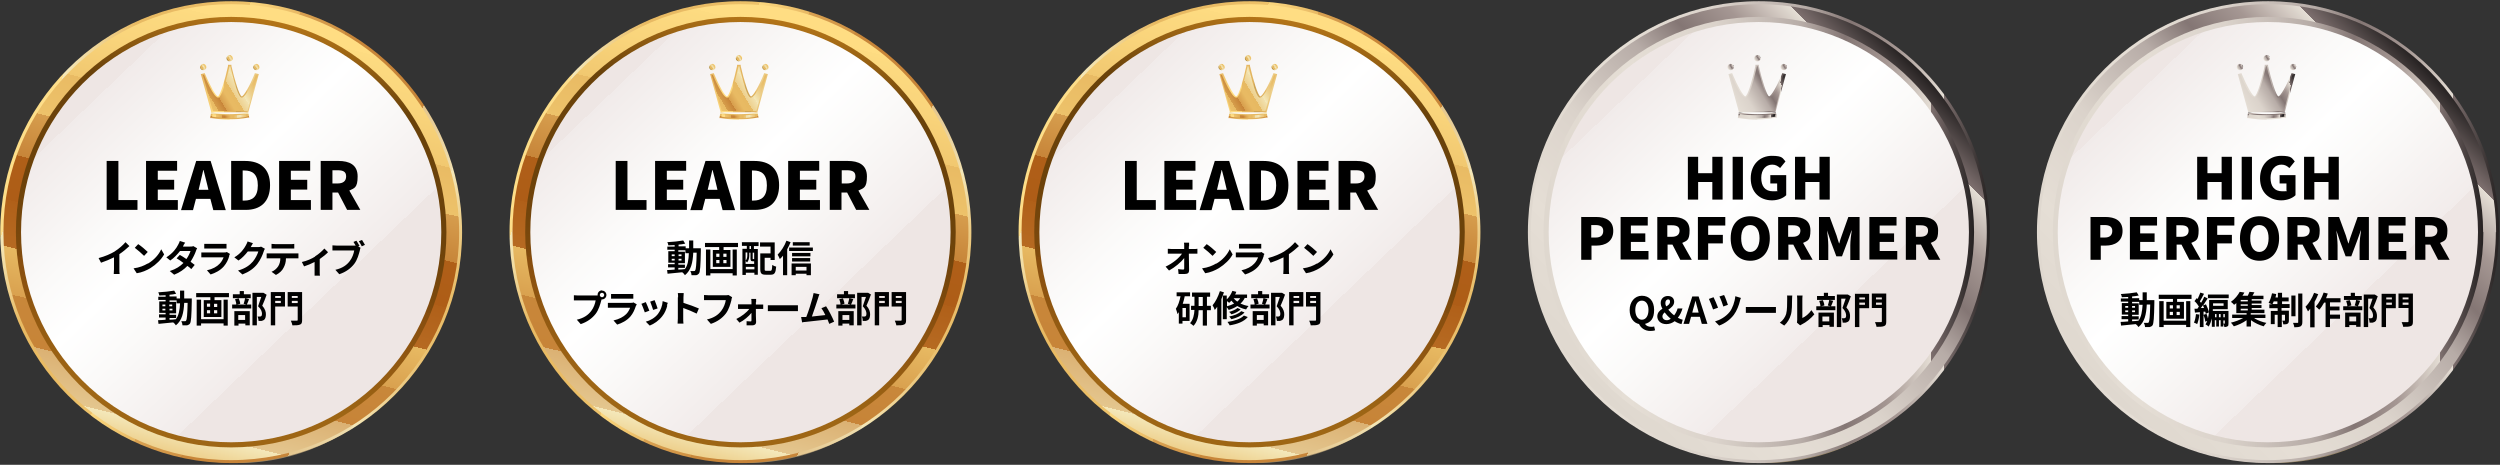 <?xml version="1.0" encoding="UTF-8"?>
<svg xmlns="http://www.w3.org/2000/svg" version="1.1" xmlns:xlink="http://www.w3.org/1999/xlink" viewBox="0 0 1022 190">
  <rect x="0" y="0" width="1022" height="190" fill="#333333" stroke="none"/>
  <defs>
    <style>
      .cls-1 {
        fill: url(#_名称未設定グラデーション_63);
      }

      .cls-2 {
        fill: url(#_名称未設定グラデーション_39);
      }

      .cls-3 {
        fill: url(#_名称未設定グラデーション_60);
      }

      .cls-4 {
        fill: url(#_名称未設定グラデーション_18);
      }

      .cls-5 {
        fill: url(#_名称未設定グラデーション_57);
      }

      .cls-6 {
        fill: url(#_名称未設定グラデーション_5);
      }

      .cls-7 {
        fill: url(#_名称未設定グラデーション_34);
      }

      .cls-8 {
        fill: url(#_名称未設定グラデーション_30);
      }

      .cls-9 {
        fill: url(#_名称未設定グラデーション_61);
      }

      .cls-10 {
        fill: url(#_名称未設定グラデーション_55);
      }

      .cls-11 {
        fill: url(#_名称未設定グラデーション_13);
      }

      .cls-12 {
        fill: url(#_名称未設定グラデーション_6);
      }

      .cls-13 {
        fill: url(#_名称未設定グラデーション_46);
      }

      .cls-14 {
        fill: url(#_名称未設定グラデーション_48);
      }

      .cls-15 {
        fill: url(#_名称未設定グラデーション_47);
      }

      .cls-16 {
        fill: url(#_名称未設定グラデーション_59);
      }

      .cls-17 {
        fill: url(#_名称未設定グラデーション_58);
      }

      .cls-18 {
        fill: url(#_名称未設定グラデーション_27);
      }

      .cls-19 {
        fill: url(#_名称未設定グラデーション_32);
      }

      .cls-20 {
        fill: url(#_名称未設定グラデーション_50);
      }

      .cls-21 {
        fill: url(#_名称未設定グラデーション_2);
      }

      .cls-22 {
        fill: url(#_名称未設定グラデーション_29);
      }

      .cls-23 {
        fill: url(#_名称未設定グラデーション_11);
      }

      .cls-24 {
        fill: url(#_名称未設定グラデーション_45);
      }

      .cls-25 {
        fill: url(#_名称未設定グラデーション_51);
      }

      .cls-26 {
        fill: url(#_名称未設定グラデーション_33);
      }

      .cls-27 {
        fill: url(#_名称未設定グラデーション_14);
      }

      .cls-28 {
        fill: url(#_名称未設定グラデーション_15);
      }

      .cls-29 {
        fill: url(#_名称未設定グラデーション_40);
      }

      .cls-30 {
        fill: url(#_名称未設定グラデーション_36);
      }

      .cls-31 {
        fill: url(#_名称未設定グラデーション);
      }

      .cls-32 {
        fill: url(#_名称未設定グラデーション_69);
      }

      .cls-33 {
        fill: url(#_名称未設定グラデーション_12);
      }

      .cls-34 {
        fill: url(#_名称未設定グラデーション_52);
      }

      .cls-35 {
        fill: url(#_名称未設定グラデーション_66);
      }

      .cls-36 {
        isolation: isolate;
      }

      .cls-37 {
        fill: url(#_名称未設定グラデーション_42);
      }

      .cls-38 {
        fill: url(#_名称未設定グラデーション_8);
      }

      .cls-39 {
        fill: url(#_名称未設定グラデーション_26);
      }

      .cls-40 {
        fill: url(#_名称未設定グラデーション_31);
      }

      .cls-41 {
        fill: url(#_名称未設定グラデーション_37);
      }

      .cls-42 {
        fill: url(#_名称未設定グラデーション_35);
      }

      .cls-43 {
        fill: url(#_名称未設定グラデーション_4);
      }

      .cls-44 {
        fill: url(#_名称未設定グラデーション_3);
      }

      .cls-45 {
        fill: url(#_名称未設定グラデーション_68);
      }

      .cls-46 {
        fill: url(#_名称未設定グラデーション_23);
      }

      .cls-47 {
        fill: url(#_名称未設定グラデーション_64);
      }

      .cls-48 {
        fill: url(#_名称未設定グラデーション_54);
      }

      .cls-49 {
        fill: url(#_名称未設定グラデーション_62);
      }

      .cls-50 {
        fill: url(#_名称未設定グラデーション_28);
      }

      .cls-51 {
        mix-blend-mode: multiply;
      }

      .cls-52 {
        fill: url(#_名称未設定グラデーション_22);
      }

      .cls-53 {
        fill: url(#_名称未設定グラデーション_65);
      }

      .cls-54 {
        fill: url(#_名称未設定グラデーション_24);
      }

      .cls-55 {
        fill: url(#_名称未設定グラデーション_10);
      }

      .cls-56 {
        fill: url(#_名称未設定グラデーション_49);
      }

      .cls-57 {
        fill: #988666;
      }

      .cls-58 {
        fill: url(#_名称未設定グラデーション_70);
      }

      .cls-59 {
        fill: url(#_名称未設定グラデーション_20);
      }

      .cls-60 {
        fill: url(#_名称未設定グラデーション_25);
      }

      .cls-61 {
        fill: url(#_名称未設定グラデーション_7);
      }

      .cls-62 {
        fill: url(#_名称未設定グラデーション_41);
      }

      .cls-63 {
        fill: url(#_名称未設定グラデーション_44);
      }

      .cls-64 {
        fill: url(#_名称未設定グラデーション_38);
      }

      .cls-65 {
        fill: url(#_名称未設定グラデーション_9);
      }

      .cls-66 {
        fill: url(#_名称未設定グラデーション_21);
      }

      .cls-67 {
        fill: url(#_名称未設定グラデーション_53);
      }

      .cls-68 {
        fill: url(#_名称未設定グラデーション_17);
      }

      .cls-69 {
        fill: url(#_名称未設定グラデーション_56);
      }

      .cls-70 {
        fill: url(#_名称未設定グラデーション_43);
      }

      .cls-71 {
        fill: url(#_名称未設定グラデーション_67);
      }

      .cls-72 {
        fill: url(#_名称未設定グラデーション_16);
      }

      .cls-73 {
        fill: url(#_名称未設定グラデーション_19);
      }
    </style>
    <linearGradient id="_名称未設定グラデーション" data-name="名称未設定グラデーション" x1="183.3" y1="62.8" x2="-5.7" y2="135.9" gradientTransform="translate(0 192) scale(1 -1)" gradientUnits="userSpaceOnUse">
      <stop offset="0" stop-color="#e8ba63"/>
      <stop offset=".1" stop-color="#f4e8ba"/>
      <stop offset=".1" stop-color="#efdeae"/>
      <stop offset=".2" stop-color="#e4c68e"/>
      <stop offset=".2" stop-color="#dbb173"/>
      <stop offset=".2" stop-color="#d3a05d"/>
      <stop offset=".2" stop-color="#ce934c"/>
      <stop offset=".2" stop-color="#c98a40"/>
      <stop offset=".2" stop-color="#c78539"/>
      <stop offset=".3" stop-color="#c78438"/>
      <stop offset=".4" stop-color="#c8873a"/>
      <stop offset=".4" stop-color="#cf9143"/>
      <stop offset=".5" stop-color="#d9a151"/>
      <stop offset=".5" stop-color="#e8b964"/>
      <stop offset=".6" stop-color="#fbd77e"/>
      <stop offset=".6" stop-color="#ffdd83"/>
      <stop offset=".6" stop-color="#f5ce75"/>
      <stop offset=".6" stop-color="#edc26a"/>
      <stop offset=".7" stop-color="#e9bb64"/>
      <stop offset=".8" stop-color="#e8ba63"/>
      <stop offset=".9" stop-color="#f4e8ba"/>
      <stop offset=".9" stop-color="#f4e8ba"/>
      <stop offset=".9" stop-color="#f4e8ba"/>
      <stop offset=".9" stop-color="#f7e4a8"/>
      <stop offset=".9" stop-color="#fae197"/>
      <stop offset=".9" stop-color="#fdde8b"/>
      <stop offset="1" stop-color="#fedd84"/>
      <stop offset="1" stop-color="#ffdd83"/>
    </linearGradient>
    <linearGradient id="_名称未設定グラデーション_2" data-name="名称未設定グラデーション 2" x1="114.6" y1="178.8" x2="70.2" y2="-2" gradientTransform="translate(0 192) scale(1 -1)" gradientUnits="userSpaceOnUse">
      <stop offset="0" stop-color="#ffdd83"/>
      <stop offset="0" stop-color="#fddb81"/>
      <stop offset=".1" stop-color="#f9d47b"/>
      <stop offset=".2" stop-color="#f1c870"/>
      <stop offset=".2" stop-color="#e8ba63"/>
      <stop offset=".2" stop-color="#e9bb64"/>
      <stop offset=".3" stop-color="#edc26a"/>
      <stop offset=".3" stop-color="#f5ce75"/>
      <stop offset=".3" stop-color="#ffdd83"/>
      <stop offset=".3" stop-color="#fedb81"/>
      <stop offset=".3" stop-color="#e8b965"/>
      <stop offset=".3" stop-color="#d69d4d"/>
      <stop offset=".4" stop-color="#c78539"/>
      <stop offset=".4" stop-color="#bc7329"/>
      <stop offset=".4" stop-color="#b4661f"/>
      <stop offset=".4" stop-color="#af5f18"/>
      <stop offset=".5" stop-color="#ae5d17"/>
      <stop offset=".5" stop-color="#b06019"/>
      <stop offset=".6" stop-color="#b66a22"/>
      <stop offset=".6" stop-color="#c17b30"/>
      <stop offset=".6" stop-color="#d09443"/>
      <stop offset=".6" stop-color="#e3b35d"/>
      <stop offset=".6" stop-color="#e8ba63"/>
      <stop offset=".6" stop-color="#e7b962"/>
      <stop offset=".7" stop-color="#d9a14f"/>
      <stop offset=".7" stop-color="#ce9142"/>
      <stop offset=".7" stop-color="#c8873a"/>
      <stop offset=".8" stop-color="#c78438"/>
      <stop offset=".8" stop-color="#c78539"/>
      <stop offset=".8" stop-color="#c98a40"/>
      <stop offset=".8" stop-color="#ce934c"/>
      <stop offset=".8" stop-color="#d3a05d"/>
      <stop offset=".8" stop-color="#dbb173"/>
      <stop offset=".9" stop-color="#e4c68e"/>
      <stop offset=".9" stop-color="#efdeae"/>
      <stop offset=".9" stop-color="#f4e8ba"/>
      <stop offset="1" stop-color="#e8ba63"/>
    </linearGradient>
    <linearGradient id="_名称未設定グラデーション_3" data-name="名称未設定グラデーション 3" x1="106.6" y1="185.4" x2="85.1" y2="28.6" gradientTransform="translate(0 192) scale(1 -1)" gradientUnits="userSpaceOnUse">
      <stop offset="0" stop-color="#b77719"/>
      <stop offset=".2" stop-color="#6a420a"/>
      <stop offset=".5" stop-color="#6c420a"/>
      <stop offset=".6" stop-color="#74450b"/>
      <stop offset=".7" stop-color="#814b0d"/>
      <stop offset=".7" stop-color="#874d0e"/>
      <stop offset="1" stop-color="#9e6615"/>
    </linearGradient>
    <linearGradient id="_名称未設定グラデーション_4" data-name="名称未設定グラデーション 4" x1="40.8" y1="153.2" x2="182.2" y2="5.6" gradientTransform="translate(0 192) scale(1 -1)" gradientUnits="userSpaceOnUse">
      <stop offset="0" stop-color="#eee6e4"/>
      <stop offset="0" stop-color="#f1ebea"/>
      <stop offset=".2" stop-color="#fbfaf9"/>
      <stop offset=".3" stop-color="#fff"/>
      <stop offset=".4" stop-color="#fbfaf9"/>
      <stop offset=".6" stop-color="#f2eceb"/>
      <stop offset=".6" stop-color="#eee6e4"/>
      <stop offset=".8" stop-color="#eee6e4"/>
      <stop offset=".9" stop-color="#dbd4c7"/>
      <stop offset="1" stop-color="#d2ccba"/>
    </linearGradient>
    <linearGradient id="_名称未設定グラデーション_5" data-name="名称未設定グラデーション 5" x1="93.9" y1="143.1" x2="93.9" y2="146.1" gradientTransform="translate(0 192) scale(1 -1)" gradientUnits="userSpaceOnUse">
      <stop offset="0" stop-color="#ffdd83"/>
      <stop offset="0" stop-color="#fbd67d"/>
      <stop offset=".1" stop-color="#efc56d"/>
      <stop offset=".1" stop-color="#e8ba63"/>
      <stop offset=".4" stop-color="#c78438"/>
      <stop offset=".5" stop-color="#d79e4d"/>
      <stop offset=".5" stop-color="#e8ba63"/>
      <stop offset=".7" stop-color="#e7b962"/>
      <stop offset=".7" stop-color="#edd08e"/>
      <stop offset=".8" stop-color="#f2e1ae"/>
      <stop offset=".9" stop-color="#f4e8ba"/>
      <stop offset=".9" stop-color="#edd08d"/>
      <stop offset="1" stop-color="#e9c06e"/>
      <stop offset="1" stop-color="#e8ba63"/>
    </linearGradient>
    <linearGradient id="_名称未設定グラデーション_6" data-name="名称未設定グラデーション 6" x1="82.1" y1="155.8" x2="105.8" y2="155.8" gradientTransform="translate(0 192) scale(1 -1)" gradientUnits="userSpaceOnUse">
      <stop offset="0" stop-color="#c78438"/>
      <stop offset="0" stop-color="#cb8b3e"/>
      <stop offset="0" stop-color="#e1ae5b"/>
      <stop offset=".1" stop-color="#f1c871"/>
      <stop offset=".2" stop-color="#fbd77e"/>
      <stop offset=".2" stop-color="#ffdd83"/>
      <stop offset=".3" stop-color="#fddb81"/>
      <stop offset=".4" stop-color="#f9d47b"/>
      <stop offset=".4" stop-color="#f1c870"/>
      <stop offset=".4" stop-color="#e8ba63"/>
      <stop offset=".5" stop-color="#e6b862"/>
      <stop offset=".6" stop-color="#dfb25e"/>
      <stop offset=".6" stop-color="#d3a958"/>
      <stop offset=".6" stop-color="#cda455"/>
      <stop offset=".7" stop-color="#cfa556"/>
      <stop offset=".7" stop-color="#d7ac5a"/>
      <stop offset=".8" stop-color="#e5b761"/>
      <stop offset=".8" stop-color="#e7b962"/>
      <stop offset=".8" stop-color="#e7bb66"/>
      <stop offset=".8" stop-color="#e9c273"/>
      <stop offset=".9" stop-color="#ecce89"/>
      <stop offset=".9" stop-color="#f1dea8"/>
      <stop offset=".9" stop-color="#f4e8ba"/>
      <stop offset=".9" stop-color="#edd08d"/>
      <stop offset="1" stop-color="#e9c06e"/>
      <stop offset="1" stop-color="#e8ba63"/>
    </linearGradient>
    <linearGradient id="_名称未設定グラデーション_7" data-name="名称未設定グラデーション 7" x1="79.2" y1="146.2" x2="104.6" y2="161.7" gradientTransform="translate(0 192) scale(1 -1)" gradientUnits="userSpaceOnUse">
      <stop offset=".2" stop-color="#ffdd83"/>
      <stop offset=".2" stop-color="#fbd67d"/>
      <stop offset=".2" stop-color="#efc56d"/>
      <stop offset=".3" stop-color="#e8ba63"/>
      <stop offset=".3" stop-color="#d69e4c"/>
      <stop offset=".4" stop-color="#c78438"/>
      <stop offset=".4" stop-color="#d79e4d"/>
      <stop offset=".5" stop-color="#e8ba63"/>
      <stop offset=".6" stop-color="#e7b962"/>
      <stop offset=".6" stop-color="#edd08e"/>
      <stop offset=".7" stop-color="#f2e1ae"/>
      <stop offset=".7" stop-color="#f4e8ba"/>
      <stop offset=".8" stop-color="#edd08d"/>
      <stop offset=".9" stop-color="#e9c06e"/>
      <stop offset="1" stop-color="#e8ba63"/>
    </linearGradient>
    <linearGradient id="_名称未設定グラデーション_8" data-name="名称未設定グラデーション 8" x1="92.4" y1="167.3" x2="95.2" y2="169" gradientTransform="translate(0 192) scale(1 -1)" gradientUnits="userSpaceOnUse">
      <stop offset=".1" stop-color="#9e7828"/>
      <stop offset=".2" stop-color="#a9863a"/>
      <stop offset=".3" stop-color="#c8ac6b"/>
      <stop offset=".3" stop-color="#dec88e"/>
      <stop offset=".4" stop-color="#ecd9a4"/>
      <stop offset=".5" stop-color="#f1e0ac"/>
      <stop offset=".5" stop-color="#f0dda6"/>
      <stop offset=".6" stop-color="#eed597"/>
      <stop offset=".7" stop-color="#ebc87f"/>
      <stop offset=".8" stop-color="#e8ba63"/>
      <stop offset=".8" stop-color="#efc46c"/>
      <stop offset=".9" stop-color="#fad67d"/>
      <stop offset=".9" stop-color="#ffdd83"/>
    </linearGradient>
    <linearGradient id="_名称未設定グラデーション_9" data-name="名称未設定グラデーション 9" x1="91.7" y1="166.8" x2="95.1" y2="169" gradientTransform="translate(0 192) scale(1 -1)" gradientUnits="userSpaceOnUse">
      <stop offset="0" stop-color="#ffdd83"/>
      <stop offset=".2" stop-color="#fddb81"/>
      <stop offset=".2" stop-color="#f9d47b"/>
      <stop offset=".2" stop-color="#f1c870"/>
      <stop offset=".2" stop-color="#e8ba63"/>
      <stop offset=".3" stop-color="#c78438"/>
      <stop offset=".4" stop-color="#dba552"/>
      <stop offset=".4" stop-color="#e8ba63"/>
      <stop offset=".6" stop-color="#e7b962"/>
      <stop offset=".6" stop-color="#eccb84"/>
      <stop offset=".7" stop-color="#f1e0ab"/>
      <stop offset=".7" stop-color="#f4e8ba"/>
      <stop offset=".8" stop-color="#edd08d"/>
      <stop offset=".9" stop-color="#e9c06e"/>
      <stop offset="1" stop-color="#e8ba63"/>
    </linearGradient>
    <linearGradient id="_名称未設定グラデーション_10" data-name="名称未設定グラデーション 10" x1="103.3" y1="163.6" x2="106.1" y2="165.4" gradientTransform="translate(0 192) scale(1 -1)" gradientUnits="userSpaceOnUse">
      <stop offset=".1" stop-color="#9e7828"/>
      <stop offset=".2" stop-color="#a9863a"/>
      <stop offset=".3" stop-color="#c8ac6b"/>
      <stop offset=".3" stop-color="#dec88e"/>
      <stop offset=".4" stop-color="#ecd9a4"/>
      <stop offset=".5" stop-color="#f1e0ac"/>
      <stop offset=".5" stop-color="#f0dda6"/>
      <stop offset=".6" stop-color="#eed597"/>
      <stop offset=".7" stop-color="#ebc87f"/>
      <stop offset=".8" stop-color="#e8ba63"/>
      <stop offset=".8" stop-color="#efc46c"/>
      <stop offset=".9" stop-color="#fad67d"/>
      <stop offset=".9" stop-color="#ffdd83"/>
    </linearGradient>
    <linearGradient id="_名称未設定グラデーション_11" data-name="名称未設定グラデーション 11" x1="102.5" y1="163.2" x2="106" y2="165.3" gradientTransform="translate(0 192) scale(1 -1)" gradientUnits="userSpaceOnUse">
      <stop offset="0" stop-color="#ffdd83"/>
      <stop offset=".2" stop-color="#fddb81"/>
      <stop offset=".2" stop-color="#f9d47b"/>
      <stop offset=".2" stop-color="#f1c870"/>
      <stop offset=".2" stop-color="#e8ba63"/>
      <stop offset=".3" stop-color="#c78438"/>
      <stop offset=".4" stop-color="#dba552"/>
      <stop offset=".4" stop-color="#e8ba63"/>
      <stop offset=".6" stop-color="#e7b962"/>
      <stop offset=".6" stop-color="#eccb84"/>
      <stop offset=".7" stop-color="#f1e0ab"/>
      <stop offset=".7" stop-color="#f4e8ba"/>
      <stop offset=".8" stop-color="#edd08d"/>
      <stop offset=".9" stop-color="#e9c06e"/>
      <stop offset="1" stop-color="#e8ba63"/>
    </linearGradient>
    <linearGradient id="_名称未設定グラデーション_12" data-name="名称未設定グラデーション 12" x1="81.6" y1="163.6" x2="84.4" y2="165.4" gradientTransform="translate(0 192) scale(1 -1)" gradientUnits="userSpaceOnUse">
      <stop offset=".1" stop-color="#9e7828"/>
      <stop offset=".2" stop-color="#a9863a"/>
      <stop offset=".3" stop-color="#c8ac6b"/>
      <stop offset=".3" stop-color="#dec88e"/>
      <stop offset=".4" stop-color="#ecd9a4"/>
      <stop offset=".5" stop-color="#f1e0ac"/>
      <stop offset=".5" stop-color="#f0dda6"/>
      <stop offset=".6" stop-color="#eed597"/>
      <stop offset=".7" stop-color="#ebc87f"/>
      <stop offset=".8" stop-color="#e8ba63"/>
      <stop offset=".8" stop-color="#efc46c"/>
      <stop offset=".9" stop-color="#fad67d"/>
      <stop offset=".9" stop-color="#ffdd83"/>
    </linearGradient>
    <linearGradient id="_名称未設定グラデーション_13" data-name="名称未設定グラデーション 13" x1="80.8" y1="163.2" x2="84.3" y2="165.3" gradientTransform="translate(0 192) scale(1 -1)" gradientUnits="userSpaceOnUse">
      <stop offset="0" stop-color="#ffdd83"/>
      <stop offset=".2" stop-color="#fddb81"/>
      <stop offset=".2" stop-color="#f9d47b"/>
      <stop offset=".2" stop-color="#f1c870"/>
      <stop offset=".2" stop-color="#e8ba63"/>
      <stop offset=".3" stop-color="#c78438"/>
      <stop offset=".4" stop-color="#dba552"/>
      <stop offset=".4" stop-color="#e8ba63"/>
      <stop offset=".6" stop-color="#e7b962"/>
      <stop offset=".6" stop-color="#eccb84"/>
      <stop offset=".7" stop-color="#f1e0ab"/>
      <stop offset=".7" stop-color="#f4e8ba"/>
      <stop offset=".8" stop-color="#edd08d"/>
      <stop offset=".9" stop-color="#e9c06e"/>
      <stop offset="1" stop-color="#e8ba63"/>
    </linearGradient>
    <linearGradient id="_名称未設定グラデーション_14" data-name="名称未設定グラデーション 14" x1="88.2" y1="144.5" x2="100.6" y2="144.5" gradientTransform="translate(0 192) scale(1 -1)" gradientUnits="userSpaceOnUse">
      <stop offset="0" stop-color="#ffdd83"/>
      <stop offset="0" stop-color="#f0c66e"/>
      <stop offset=".1" stop-color="#e8ba63"/>
      <stop offset=".2" stop-color="#deab57"/>
      <stop offset=".2" stop-color="#d19545"/>
      <stop offset=".2" stop-color="#c9883b"/>
      <stop offset=".3" stop-color="#c78438"/>
      <stop offset=".4" stop-color="#dba552"/>
      <stop offset=".5" stop-color="#e8ba63"/>
      <stop offset=".6" stop-color="#e7b962"/>
      <stop offset=".6" stop-color="#e7bb66"/>
      <stop offset=".7" stop-color="#eccb84"/>
      <stop offset=".7" stop-color="#efd89c"/>
      <stop offset=".7" stop-color="#f2e1ac"/>
      <stop offset=".8" stop-color="#f3e6b6"/>
      <stop offset=".8" stop-color="#f4e8ba"/>
      <stop offset=".9" stop-color="#edd08d"/>
      <stop offset="1" stop-color="#e9c06e"/>
      <stop offset="1" stop-color="#e8ba63"/>
    </linearGradient>
    <linearGradient id="_名称未設定グラデーション_15" data-name="名称未設定グラデーション 15" x1="391.5" y1="62.8" x2="202.4" y2="135.9" gradientTransform="translate(0 192) scale(1 -1)" gradientUnits="userSpaceOnUse">
      <stop offset="0" stop-color="#e8ba63"/>
      <stop offset=".1" stop-color="#f4e8ba"/>
      <stop offset=".1" stop-color="#efdeae"/>
      <stop offset=".2" stop-color="#e4c68e"/>
      <stop offset=".2" stop-color="#dbb173"/>
      <stop offset=".2" stop-color="#d3a05d"/>
      <stop offset=".2" stop-color="#ce934c"/>
      <stop offset=".2" stop-color="#c98a40"/>
      <stop offset=".2" stop-color="#c78539"/>
      <stop offset=".3" stop-color="#c78438"/>
      <stop offset=".4" stop-color="#c8873a"/>
      <stop offset=".4" stop-color="#cf9143"/>
      <stop offset=".5" stop-color="#d9a151"/>
      <stop offset=".5" stop-color="#e8b964"/>
      <stop offset=".6" stop-color="#fbd77e"/>
      <stop offset=".6" stop-color="#ffdd83"/>
      <stop offset=".6" stop-color="#f5ce75"/>
      <stop offset=".6" stop-color="#edc26a"/>
      <stop offset=".7" stop-color="#e9bb64"/>
      <stop offset=".8" stop-color="#e8ba63"/>
      <stop offset=".9" stop-color="#f4e8ba"/>
      <stop offset=".9" stop-color="#f4e8ba"/>
      <stop offset=".9" stop-color="#f4e8ba"/>
      <stop offset=".9" stop-color="#f7e4a8"/>
      <stop offset=".9" stop-color="#fae197"/>
      <stop offset=".9" stop-color="#fdde8b"/>
      <stop offset="1" stop-color="#fedd84"/>
      <stop offset="1" stop-color="#ffdd83"/>
    </linearGradient>
    <linearGradient id="_名称未設定グラデーション_16" data-name="名称未設定グラデーション 16" x1="322.7" y1="178.8" x2="278.3" y2="-2" gradientTransform="translate(0 192) scale(1 -1)" gradientUnits="userSpaceOnUse">
      <stop offset="0" stop-color="#ffdd83"/>
      <stop offset="0" stop-color="#fddb81"/>
      <stop offset=".1" stop-color="#f9d47b"/>
      <stop offset=".2" stop-color="#f1c870"/>
      <stop offset=".2" stop-color="#e8ba63"/>
      <stop offset=".2" stop-color="#e9bb64"/>
      <stop offset=".3" stop-color="#edc26a"/>
      <stop offset=".3" stop-color="#f5ce75"/>
      <stop offset=".3" stop-color="#ffdd83"/>
      <stop offset=".3" stop-color="#fedb81"/>
      <stop offset=".3" stop-color="#e8b965"/>
      <stop offset=".3" stop-color="#d69d4d"/>
      <stop offset=".4" stop-color="#c78539"/>
      <stop offset=".4" stop-color="#bc7329"/>
      <stop offset=".4" stop-color="#b4661f"/>
      <stop offset=".4" stop-color="#af5f18"/>
      <stop offset=".5" stop-color="#ae5d17"/>
      <stop offset=".5" stop-color="#b06019"/>
      <stop offset=".6" stop-color="#b66a22"/>
      <stop offset=".6" stop-color="#c17b30"/>
      <stop offset=".6" stop-color="#d09443"/>
      <stop offset=".6" stop-color="#e3b35d"/>
      <stop offset=".6" stop-color="#e8ba63"/>
      <stop offset=".6" stop-color="#e7b962"/>
      <stop offset=".7" stop-color="#d9a14f"/>
      <stop offset=".7" stop-color="#ce9142"/>
      <stop offset=".7" stop-color="#c8873a"/>
      <stop offset=".8" stop-color="#c78438"/>
      <stop offset=".8" stop-color="#c78539"/>
      <stop offset=".8" stop-color="#c98a40"/>
      <stop offset=".8" stop-color="#ce934c"/>
      <stop offset=".8" stop-color="#d3a05d"/>
      <stop offset=".8" stop-color="#dbb173"/>
      <stop offset=".9" stop-color="#e4c68e"/>
      <stop offset=".9" stop-color="#efdeae"/>
      <stop offset=".9" stop-color="#f4e8ba"/>
      <stop offset="1" stop-color="#e8ba63"/>
    </linearGradient>
    <linearGradient id="_名称未設定グラデーション_17" data-name="名称未設定グラデーション 17" x1="314.8" y1="185.4" x2="293.3" y2="28.6" gradientTransform="translate(0 192) scale(1 -1)" gradientUnits="userSpaceOnUse">
      <stop offset="0" stop-color="#b77719"/>
      <stop offset=".2" stop-color="#6a420a"/>
      <stop offset=".5" stop-color="#6c420a"/>
      <stop offset=".6" stop-color="#74450b"/>
      <stop offset=".7" stop-color="#814b0d"/>
      <stop offset=".7" stop-color="#874d0e"/>
      <stop offset="1" stop-color="#9e6615"/>
    </linearGradient>
    <linearGradient id="_名称未設定グラデーション_18" data-name="名称未設定グラデーション 18" x1="249" y1="153.2" x2="390.3" y2="5.6" gradientTransform="translate(0 192) scale(1 -1)" gradientUnits="userSpaceOnUse">
      <stop offset="0" stop-color="#eee6e4"/>
      <stop offset="0" stop-color="#f1ebea"/>
      <stop offset=".2" stop-color="#fbfaf9"/>
      <stop offset=".3" stop-color="#fff"/>
      <stop offset=".4" stop-color="#fbfaf9"/>
      <stop offset=".6" stop-color="#f2eceb"/>
      <stop offset=".6" stop-color="#eee6e4"/>
      <stop offset=".8" stop-color="#eee6e4"/>
      <stop offset=".9" stop-color="#dbd4c7"/>
      <stop offset="1" stop-color="#d2ccba"/>
    </linearGradient>
    <linearGradient id="_名称未設定グラデーション_19" data-name="名称未設定グラデーション 19" x1="302.1" y1="143.1" x2="302.1" y2="146.1" gradientTransform="translate(0 192) scale(1 -1)" gradientUnits="userSpaceOnUse">
      <stop offset="0" stop-color="#ffdd83"/>
      <stop offset="0" stop-color="#fbd67d"/>
      <stop offset=".1" stop-color="#efc56d"/>
      <stop offset=".1" stop-color="#e8ba63"/>
      <stop offset=".4" stop-color="#c78438"/>
      <stop offset=".5" stop-color="#d79e4d"/>
      <stop offset=".5" stop-color="#e8ba63"/>
      <stop offset=".7" stop-color="#e7b962"/>
      <stop offset=".7" stop-color="#edd08e"/>
      <stop offset=".8" stop-color="#f2e1ae"/>
      <stop offset=".9" stop-color="#f4e8ba"/>
      <stop offset=".9" stop-color="#edd08d"/>
      <stop offset="1" stop-color="#e9c06e"/>
      <stop offset="1" stop-color="#e8ba63"/>
    </linearGradient>
    <linearGradient id="_名称未設定グラデーション_20" data-name="名称未設定グラデーション 20" x1="290.2" y1="155.8" x2="314" y2="155.8" gradientTransform="translate(0 192) scale(1 -1)" gradientUnits="userSpaceOnUse">
      <stop offset="0" stop-color="#c78438"/>
      <stop offset="0" stop-color="#cb8b3e"/>
      <stop offset="0" stop-color="#e1ae5b"/>
      <stop offset=".1" stop-color="#f1c871"/>
      <stop offset=".2" stop-color="#fbd77e"/>
      <stop offset=".2" stop-color="#ffdd83"/>
      <stop offset=".3" stop-color="#fddb81"/>
      <stop offset=".4" stop-color="#f9d47b"/>
      <stop offset=".4" stop-color="#f1c870"/>
      <stop offset=".4" stop-color="#e8ba63"/>
      <stop offset=".5" stop-color="#e6b862"/>
      <stop offset=".6" stop-color="#dfb25e"/>
      <stop offset=".6" stop-color="#d3a958"/>
      <stop offset=".6" stop-color="#cda455"/>
      <stop offset=".7" stop-color="#cfa556"/>
      <stop offset=".7" stop-color="#d7ac5a"/>
      <stop offset=".8" stop-color="#e5b761"/>
      <stop offset=".8" stop-color="#e7b962"/>
      <stop offset=".8" stop-color="#e7bb66"/>
      <stop offset=".8" stop-color="#e9c273"/>
      <stop offset=".9" stop-color="#ecce89"/>
      <stop offset=".9" stop-color="#f1dea8"/>
      <stop offset=".9" stop-color="#f4e8ba"/>
      <stop offset=".9" stop-color="#edd08d"/>
      <stop offset="1" stop-color="#e9c06e"/>
      <stop offset="1" stop-color="#e8ba63"/>
    </linearGradient>
    <linearGradient id="_名称未設定グラデーション_21" data-name="名称未設定グラデーション 21" x1="287.4" y1="146.2" x2="312.7" y2="161.7" gradientTransform="translate(0 192) scale(1 -1)" gradientUnits="userSpaceOnUse">
      <stop offset=".2" stop-color="#ffdd83"/>
      <stop offset=".2" stop-color="#fbd67d"/>
      <stop offset=".2" stop-color="#efc56d"/>
      <stop offset=".3" stop-color="#e8ba63"/>
      <stop offset=".3" stop-color="#d69e4c"/>
      <stop offset=".4" stop-color="#c78438"/>
      <stop offset=".4" stop-color="#d79e4d"/>
      <stop offset=".5" stop-color="#e8ba63"/>
      <stop offset=".6" stop-color="#e7b962"/>
      <stop offset=".6" stop-color="#edd08e"/>
      <stop offset=".7" stop-color="#f2e1ae"/>
      <stop offset=".7" stop-color="#f4e8ba"/>
      <stop offset=".8" stop-color="#edd08d"/>
      <stop offset=".9" stop-color="#e9c06e"/>
      <stop offset="1" stop-color="#e8ba63"/>
    </linearGradient>
    <linearGradient id="_名称未設定グラデーション_22" data-name="名称未設定グラデーション 22" x1="300.6" y1="167.3" x2="303.4" y2="169" gradientTransform="translate(0 192) scale(1 -1)" gradientUnits="userSpaceOnUse">
      <stop offset=".1" stop-color="#9e7828"/>
      <stop offset=".2" stop-color="#a9863a"/>
      <stop offset=".3" stop-color="#c8ac6b"/>
      <stop offset=".3" stop-color="#dec88e"/>
      <stop offset=".4" stop-color="#ecd9a4"/>
      <stop offset=".5" stop-color="#f1e0ac"/>
      <stop offset=".5" stop-color="#f0dda6"/>
      <stop offset=".6" stop-color="#eed597"/>
      <stop offset=".7" stop-color="#ebc87f"/>
      <stop offset=".8" stop-color="#e8ba63"/>
      <stop offset=".8" stop-color="#efc46c"/>
      <stop offset=".9" stop-color="#fad67d"/>
      <stop offset=".9" stop-color="#ffdd83"/>
    </linearGradient>
    <linearGradient id="_名称未設定グラデーション_23" data-name="名称未設定グラデーション 23" x1="299.8" y1="166.8" x2="303.3" y2="169" gradientTransform="translate(0 192) scale(1 -1)" gradientUnits="userSpaceOnUse">
      <stop offset="0" stop-color="#ffdd83"/>
      <stop offset=".2" stop-color="#fddb81"/>
      <stop offset=".2" stop-color="#f9d47b"/>
      <stop offset=".2" stop-color="#f1c870"/>
      <stop offset=".2" stop-color="#e8ba63"/>
      <stop offset=".3" stop-color="#c78438"/>
      <stop offset=".4" stop-color="#dba552"/>
      <stop offset=".4" stop-color="#e8ba63"/>
      <stop offset=".6" stop-color="#e7b962"/>
      <stop offset=".6" stop-color="#eccb84"/>
      <stop offset=".7" stop-color="#f1e0ab"/>
      <stop offset=".7" stop-color="#f4e8ba"/>
      <stop offset=".8" stop-color="#edd08d"/>
      <stop offset=".9" stop-color="#e9c06e"/>
      <stop offset="1" stop-color="#e8ba63"/>
    </linearGradient>
    <linearGradient id="_名称未設定グラデーション_24" data-name="名称未設定グラデーション 24" x1="311.4" y1="163.6" x2="314.2" y2="165.4" gradientTransform="translate(0 192) scale(1 -1)" gradientUnits="userSpaceOnUse">
      <stop offset=".1" stop-color="#9e7828"/>
      <stop offset=".2" stop-color="#a9863a"/>
      <stop offset=".3" stop-color="#c8ac6b"/>
      <stop offset=".3" stop-color="#dec88e"/>
      <stop offset=".4" stop-color="#ecd9a4"/>
      <stop offset=".5" stop-color="#f1e0ac"/>
      <stop offset=".5" stop-color="#f0dda6"/>
      <stop offset=".6" stop-color="#eed597"/>
      <stop offset=".7" stop-color="#ebc87f"/>
      <stop offset=".8" stop-color="#e8ba63"/>
      <stop offset=".8" stop-color="#efc46c"/>
      <stop offset=".9" stop-color="#fad67d"/>
      <stop offset=".9" stop-color="#ffdd83"/>
    </linearGradient>
    <linearGradient id="_名称未設定グラデーション_25" data-name="名称未設定グラデーション 25" x1="310.7" y1="163.2" x2="314.1" y2="165.3" gradientTransform="translate(0 192) scale(1 -1)" gradientUnits="userSpaceOnUse">
      <stop offset="0" stop-color="#ffdd83"/>
      <stop offset=".2" stop-color="#fddb81"/>
      <stop offset=".2" stop-color="#f9d47b"/>
      <stop offset=".2" stop-color="#f1c870"/>
      <stop offset=".2" stop-color="#e8ba63"/>
      <stop offset=".3" stop-color="#c78438"/>
      <stop offset=".4" stop-color="#dba552"/>
      <stop offset=".4" stop-color="#e8ba63"/>
      <stop offset=".6" stop-color="#e7b962"/>
      <stop offset=".6" stop-color="#eccb84"/>
      <stop offset=".7" stop-color="#f1e0ab"/>
      <stop offset=".7" stop-color="#f4e8ba"/>
      <stop offset=".8" stop-color="#edd08d"/>
      <stop offset=".9" stop-color="#e9c06e"/>
      <stop offset="1" stop-color="#e8ba63"/>
    </linearGradient>
    <linearGradient id="_名称未設定グラデーション_26" data-name="名称未設定グラデーション 26" x1="289.7" y1="163.6" x2="292.5" y2="165.4" gradientTransform="translate(0 192) scale(1 -1)" gradientUnits="userSpaceOnUse">
      <stop offset=".1" stop-color="#9e7828"/>
      <stop offset=".2" stop-color="#a9863a"/>
      <stop offset=".3" stop-color="#c8ac6b"/>
      <stop offset=".3" stop-color="#dec88e"/>
      <stop offset=".4" stop-color="#ecd9a4"/>
      <stop offset=".5" stop-color="#f1e0ac"/>
      <stop offset=".5" stop-color="#f0dda6"/>
      <stop offset=".6" stop-color="#eed597"/>
      <stop offset=".7" stop-color="#ebc87f"/>
      <stop offset=".8" stop-color="#e8ba63"/>
      <stop offset=".8" stop-color="#efc46c"/>
      <stop offset=".9" stop-color="#fad67d"/>
      <stop offset=".9" stop-color="#ffdd83"/>
    </linearGradient>
    <linearGradient id="_名称未設定グラデーション_27" data-name="名称未設定グラデーション 27" x1="289" y1="163.2" x2="292.4" y2="165.3" gradientTransform="translate(0 192) scale(1 -1)" gradientUnits="userSpaceOnUse">
      <stop offset="0" stop-color="#ffdd83"/>
      <stop offset=".2" stop-color="#fddb81"/>
      <stop offset=".2" stop-color="#f9d47b"/>
      <stop offset=".2" stop-color="#f1c870"/>
      <stop offset=".2" stop-color="#e8ba63"/>
      <stop offset=".3" stop-color="#c78438"/>
      <stop offset=".4" stop-color="#dba552"/>
      <stop offset=".4" stop-color="#e8ba63"/>
      <stop offset=".6" stop-color="#e7b962"/>
      <stop offset=".6" stop-color="#eccb84"/>
      <stop offset=".7" stop-color="#f1e0ab"/>
      <stop offset=".7" stop-color="#f4e8ba"/>
      <stop offset=".8" stop-color="#edd08d"/>
      <stop offset=".9" stop-color="#e9c06e"/>
      <stop offset="1" stop-color="#e8ba63"/>
    </linearGradient>
    <linearGradient id="_名称未設定グラデーション_28" data-name="名称未設定グラデーション 28" x1="296.4" y1="144.5" x2="308.8" y2="144.5" gradientTransform="translate(0 192) scale(1 -1)" gradientUnits="userSpaceOnUse">
      <stop offset="0" stop-color="#ffdd83"/>
      <stop offset="0" stop-color="#f0c66e"/>
      <stop offset=".1" stop-color="#e8ba63"/>
      <stop offset=".2" stop-color="#deab57"/>
      <stop offset=".2" stop-color="#d19545"/>
      <stop offset=".2" stop-color="#c9883b"/>
      <stop offset=".3" stop-color="#c78438"/>
      <stop offset=".4" stop-color="#dba552"/>
      <stop offset=".5" stop-color="#e8ba63"/>
      <stop offset=".6" stop-color="#e7b962"/>
      <stop offset=".6" stop-color="#e7bb66"/>
      <stop offset=".7" stop-color="#eccb84"/>
      <stop offset=".7" stop-color="#efd89c"/>
      <stop offset=".7" stop-color="#f2e1ac"/>
      <stop offset=".8" stop-color="#f3e6b6"/>
      <stop offset=".8" stop-color="#f4e8ba"/>
      <stop offset=".9" stop-color="#edd08d"/>
      <stop offset="1" stop-color="#e9c06e"/>
      <stop offset="1" stop-color="#e8ba63"/>
    </linearGradient>
    <linearGradient id="_名称未設定グラデーション_29" data-name="名称未設定グラデーション 29" x1="599.7" y1="62.8" x2="410.6" y2="135.9" gradientTransform="translate(0 192) scale(1 -1)" gradientUnits="userSpaceOnUse">
      <stop offset="0" stop-color="#e8ba63"/>
      <stop offset=".1" stop-color="#f4e8ba"/>
      <stop offset=".1" stop-color="#efdeae"/>
      <stop offset=".2" stop-color="#e4c68e"/>
      <stop offset=".2" stop-color="#dbb173"/>
      <stop offset=".2" stop-color="#d3a05d"/>
      <stop offset=".2" stop-color="#ce934c"/>
      <stop offset=".2" stop-color="#c98a40"/>
      <stop offset=".2" stop-color="#c78539"/>
      <stop offset=".3" stop-color="#c78438"/>
      <stop offset=".4" stop-color="#c8873a"/>
      <stop offset=".4" stop-color="#cf9143"/>
      <stop offset=".5" stop-color="#d9a151"/>
      <stop offset=".5" stop-color="#e8b964"/>
      <stop offset=".6" stop-color="#fbd77e"/>
      <stop offset=".6" stop-color="#ffdd83"/>
      <stop offset=".6" stop-color="#f5ce75"/>
      <stop offset=".6" stop-color="#edc26a"/>
      <stop offset=".7" stop-color="#e9bb64"/>
      <stop offset=".8" stop-color="#e8ba63"/>
      <stop offset=".9" stop-color="#f4e8ba"/>
      <stop offset=".9" stop-color="#f4e8ba"/>
      <stop offset=".9" stop-color="#f4e8ba"/>
      <stop offset=".9" stop-color="#f7e4a8"/>
      <stop offset=".9" stop-color="#fae197"/>
      <stop offset=".9" stop-color="#fdde8b"/>
      <stop offset="1" stop-color="#fedd84"/>
      <stop offset="1" stop-color="#ffdd83"/>
    </linearGradient>
    <linearGradient id="_名称未設定グラデーション_30" data-name="名称未設定グラデーション 30" x1="530.9" y1="178.8" x2="486.5" y2="-2" gradientTransform="translate(0 192) scale(1 -1)" gradientUnits="userSpaceOnUse">
      <stop offset="0" stop-color="#ffdd83"/>
      <stop offset="0" stop-color="#fddb81"/>
      <stop offset=".1" stop-color="#f9d47b"/>
      <stop offset=".2" stop-color="#f1c870"/>
      <stop offset=".2" stop-color="#e8ba63"/>
      <stop offset=".2" stop-color="#e9bb64"/>
      <stop offset=".3" stop-color="#edc26a"/>
      <stop offset=".3" stop-color="#f5ce75"/>
      <stop offset=".3" stop-color="#ffdd83"/>
      <stop offset=".3" stop-color="#fedb81"/>
      <stop offset=".3" stop-color="#e8b965"/>
      <stop offset=".3" stop-color="#d69d4d"/>
      <stop offset=".4" stop-color="#c78539"/>
      <stop offset=".4" stop-color="#bc7329"/>
      <stop offset=".4" stop-color="#b4661f"/>
      <stop offset=".4" stop-color="#af5f18"/>
      <stop offset=".5" stop-color="#ae5d17"/>
      <stop offset=".5" stop-color="#b06019"/>
      <stop offset=".6" stop-color="#b66a22"/>
      <stop offset=".6" stop-color="#c17b30"/>
      <stop offset=".6" stop-color="#d09443"/>
      <stop offset=".6" stop-color="#e3b35d"/>
      <stop offset=".6" stop-color="#e8ba63"/>
      <stop offset=".6" stop-color="#e7b962"/>
      <stop offset=".7" stop-color="#d9a14f"/>
      <stop offset=".7" stop-color="#ce9142"/>
      <stop offset=".7" stop-color="#c8873a"/>
      <stop offset=".8" stop-color="#c78438"/>
      <stop offset=".8" stop-color="#c78539"/>
      <stop offset=".8" stop-color="#c98a40"/>
      <stop offset=".8" stop-color="#ce934c"/>
      <stop offset=".8" stop-color="#d3a05d"/>
      <stop offset=".8" stop-color="#dbb173"/>
      <stop offset=".9" stop-color="#e4c68e"/>
      <stop offset=".9" stop-color="#efdeae"/>
      <stop offset=".9" stop-color="#f4e8ba"/>
      <stop offset="1" stop-color="#e8ba63"/>
    </linearGradient>
    <linearGradient id="_名称未設定グラデーション_31" data-name="名称未設定グラデーション 31" x1="522.9" y1="185.4" x2="501.4" y2="28.6" gradientTransform="translate(0 192) scale(1 -1)" gradientUnits="userSpaceOnUse">
      <stop offset="0" stop-color="#b77719"/>
      <stop offset=".2" stop-color="#6a420a"/>
      <stop offset=".5" stop-color="#6c420a"/>
      <stop offset=".6" stop-color="#74450b"/>
      <stop offset=".7" stop-color="#814b0d"/>
      <stop offset=".7" stop-color="#874d0e"/>
      <stop offset="1" stop-color="#9e6615"/>
    </linearGradient>
    <linearGradient id="_名称未設定グラデーション_32" data-name="名称未設定グラデーション 32" x1="457.1" y1="153.2" x2="598.5" y2="5.6" gradientTransform="translate(0 192) scale(1 -1)" gradientUnits="userSpaceOnUse">
      <stop offset="0" stop-color="#eee6e4"/>
      <stop offset="0" stop-color="#f1ebea"/>
      <stop offset=".2" stop-color="#fbfaf9"/>
      <stop offset=".3" stop-color="#fff"/>
      <stop offset=".4" stop-color="#fbfaf9"/>
      <stop offset=".6" stop-color="#f2eceb"/>
      <stop offset=".6" stop-color="#eee6e4"/>
      <stop offset=".8" stop-color="#eee6e4"/>
      <stop offset=".9" stop-color="#dbd4c7"/>
      <stop offset="1" stop-color="#d2ccba"/>
    </linearGradient>
    <linearGradient id="_名称未設定グラデーション_33" data-name="名称未設定グラデーション 33" x1="510.2" y1="143.1" x2="510.2" y2="146.1" gradientTransform="translate(0 192) scale(1 -1)" gradientUnits="userSpaceOnUse">
      <stop offset="0" stop-color="#ffdd83"/>
      <stop offset="0" stop-color="#fbd67d"/>
      <stop offset=".1" stop-color="#efc56d"/>
      <stop offset=".1" stop-color="#e8ba63"/>
      <stop offset=".4" stop-color="#c78438"/>
      <stop offset=".5" stop-color="#d79e4d"/>
      <stop offset=".5" stop-color="#e8ba63"/>
      <stop offset=".7" stop-color="#e7b962"/>
      <stop offset=".7" stop-color="#edd08e"/>
      <stop offset=".8" stop-color="#f2e1ae"/>
      <stop offset=".9" stop-color="#f4e8ba"/>
      <stop offset=".9" stop-color="#edd08d"/>
      <stop offset="1" stop-color="#e9c06e"/>
      <stop offset="1" stop-color="#e8ba63"/>
    </linearGradient>
    <linearGradient id="_名称未設定グラデーション_34" data-name="名称未設定グラデーション 34" x1="498.4" y1="155.8" x2="522.1" y2="155.8" gradientTransform="translate(0 192) scale(1 -1)" gradientUnits="userSpaceOnUse">
      <stop offset="0" stop-color="#c78438"/>
      <stop offset="0" stop-color="#cb8b3e"/>
      <stop offset="0" stop-color="#e1ae5b"/>
      <stop offset=".1" stop-color="#f1c871"/>
      <stop offset=".2" stop-color="#fbd77e"/>
      <stop offset=".2" stop-color="#ffdd83"/>
      <stop offset=".3" stop-color="#fddb81"/>
      <stop offset=".4" stop-color="#f9d47b"/>
      <stop offset=".4" stop-color="#f1c870"/>
      <stop offset=".4" stop-color="#e8ba63"/>
      <stop offset=".5" stop-color="#e6b862"/>
      <stop offset=".6" stop-color="#dfb25e"/>
      <stop offset=".6" stop-color="#d3a958"/>
      <stop offset=".6" stop-color="#cda455"/>
      <stop offset=".7" stop-color="#cfa556"/>
      <stop offset=".7" stop-color="#d7ac5a"/>
      <stop offset=".8" stop-color="#e5b761"/>
      <stop offset=".8" stop-color="#e7b962"/>
      <stop offset=".8" stop-color="#e7bb66"/>
      <stop offset=".8" stop-color="#e9c273"/>
      <stop offset=".9" stop-color="#ecce89"/>
      <stop offset=".9" stop-color="#f1dea8"/>
      <stop offset=".9" stop-color="#f4e8ba"/>
      <stop offset=".9" stop-color="#edd08d"/>
      <stop offset="1" stop-color="#e9c06e"/>
      <stop offset="1" stop-color="#e8ba63"/>
    </linearGradient>
    <linearGradient id="_名称未設定グラデーション_35" data-name="名称未設定グラデーション 35" x1="495.6" y1="146.2" x2="520.9" y2="161.7" gradientTransform="translate(0 192) scale(1 -1)" gradientUnits="userSpaceOnUse">
      <stop offset=".2" stop-color="#ffdd83"/>
      <stop offset=".2" stop-color="#fbd67d"/>
      <stop offset=".2" stop-color="#efc56d"/>
      <stop offset=".3" stop-color="#e8ba63"/>
      <stop offset=".3" stop-color="#d69e4c"/>
      <stop offset=".4" stop-color="#c78438"/>
      <stop offset=".4" stop-color="#d79e4d"/>
      <stop offset=".5" stop-color="#e8ba63"/>
      <stop offset=".6" stop-color="#e7b962"/>
      <stop offset=".6" stop-color="#edd08e"/>
      <stop offset=".7" stop-color="#f2e1ae"/>
      <stop offset=".7" stop-color="#f4e8ba"/>
      <stop offset=".8" stop-color="#edd08d"/>
      <stop offset=".9" stop-color="#e9c06e"/>
      <stop offset="1" stop-color="#e8ba63"/>
    </linearGradient>
    <linearGradient id="_名称未設定グラデーション_36" data-name="名称未設定グラデーション 36" x1="508.7" y1="167.3" x2="511.6" y2="169" gradientTransform="translate(0 192) scale(1 -1)" gradientUnits="userSpaceOnUse">
      <stop offset=".1" stop-color="#9e7828"/>
      <stop offset=".2" stop-color="#a9863a"/>
      <stop offset=".3" stop-color="#c8ac6b"/>
      <stop offset=".3" stop-color="#dec88e"/>
      <stop offset=".4" stop-color="#ecd9a4"/>
      <stop offset=".5" stop-color="#f1e0ac"/>
      <stop offset=".5" stop-color="#f0dda6"/>
      <stop offset=".6" stop-color="#eed597"/>
      <stop offset=".7" stop-color="#ebc87f"/>
      <stop offset=".8" stop-color="#e8ba63"/>
      <stop offset=".8" stop-color="#efc46c"/>
      <stop offset=".9" stop-color="#fad67d"/>
      <stop offset=".9" stop-color="#ffdd83"/>
    </linearGradient>
    <linearGradient id="_名称未設定グラデーション_37" data-name="名称未設定グラデーション 37" x1="508" y1="166.8" x2="511.5" y2="168.9" gradientTransform="translate(0 192) scale(1 -1)" gradientUnits="userSpaceOnUse">
      <stop offset="0" stop-color="#ffdd83"/>
      <stop offset=".2" stop-color="#fddb81"/>
      <stop offset=".2" stop-color="#f9d47b"/>
      <stop offset=".2" stop-color="#f1c870"/>
      <stop offset=".2" stop-color="#e8ba63"/>
      <stop offset=".3" stop-color="#c78438"/>
      <stop offset=".4" stop-color="#dba552"/>
      <stop offset=".4" stop-color="#e8ba63"/>
      <stop offset=".6" stop-color="#e7b962"/>
      <stop offset=".6" stop-color="#eccb84"/>
      <stop offset=".7" stop-color="#f1e0ab"/>
      <stop offset=".7" stop-color="#f4e8ba"/>
      <stop offset=".8" stop-color="#edd08d"/>
      <stop offset=".9" stop-color="#e9c06e"/>
      <stop offset="1" stop-color="#e8ba63"/>
    </linearGradient>
    <linearGradient id="_名称未設定グラデーション_38" data-name="名称未設定グラデーション 38" x1="519.6" y1="163.6" x2="522.4" y2="165.4" gradientTransform="translate(0 192) scale(1 -1)" gradientUnits="userSpaceOnUse">
      <stop offset=".1" stop-color="#9e7828"/>
      <stop offset=".2" stop-color="#a9863a"/>
      <stop offset=".3" stop-color="#c8ac6b"/>
      <stop offset=".3" stop-color="#dec88e"/>
      <stop offset=".4" stop-color="#ecd9a4"/>
      <stop offset=".5" stop-color="#f1e0ac"/>
      <stop offset=".5" stop-color="#f0dda6"/>
      <stop offset=".6" stop-color="#eed597"/>
      <stop offset=".7" stop-color="#ebc87f"/>
      <stop offset=".8" stop-color="#e8ba63"/>
      <stop offset=".8" stop-color="#efc46c"/>
      <stop offset=".9" stop-color="#fad67d"/>
      <stop offset=".9" stop-color="#ffdd83"/>
    </linearGradient>
    <linearGradient id="_名称未設定グラデーション_39" data-name="名称未設定グラデーション 39" x1="518.8" y1="163.2" x2="522.3" y2="165.3" gradientTransform="translate(0 192) scale(1 -1)" gradientUnits="userSpaceOnUse">
      <stop offset="0" stop-color="#ffdd83"/>
      <stop offset=".2" stop-color="#fddb81"/>
      <stop offset=".2" stop-color="#f9d47b"/>
      <stop offset=".2" stop-color="#f1c870"/>
      <stop offset=".2" stop-color="#e8ba63"/>
      <stop offset=".3" stop-color="#c78438"/>
      <stop offset=".4" stop-color="#dba552"/>
      <stop offset=".4" stop-color="#e8ba63"/>
      <stop offset=".6" stop-color="#e7b962"/>
      <stop offset=".6" stop-color="#eccb84"/>
      <stop offset=".7" stop-color="#f1e0ab"/>
      <stop offset=".7" stop-color="#f4e8ba"/>
      <stop offset=".8" stop-color="#edd08d"/>
      <stop offset=".9" stop-color="#e9c06e"/>
      <stop offset="1" stop-color="#e8ba63"/>
    </linearGradient>
    <linearGradient id="_名称未設定グラデーション_40" data-name="名称未設定グラデーション 40" x1="497.9" y1="163.6" x2="500.7" y2="165.4" gradientTransform="translate(0 192) scale(1 -1)" gradientUnits="userSpaceOnUse">
      <stop offset=".1" stop-color="#9e7828"/>
      <stop offset=".2" stop-color="#a9863a"/>
      <stop offset=".3" stop-color="#c8ac6b"/>
      <stop offset=".3" stop-color="#dec88e"/>
      <stop offset=".4" stop-color="#ecd9a4"/>
      <stop offset=".5" stop-color="#f1e0ac"/>
      <stop offset=".5" stop-color="#f0dda6"/>
      <stop offset=".6" stop-color="#eed597"/>
      <stop offset=".7" stop-color="#ebc87f"/>
      <stop offset=".8" stop-color="#e8ba63"/>
      <stop offset=".8" stop-color="#efc46c"/>
      <stop offset=".9" stop-color="#fad67d"/>
      <stop offset=".9" stop-color="#ffdd83"/>
    </linearGradient>
    <linearGradient id="_名称未設定グラデーション_41" data-name="名称未設定グラデーション 41" x1="497.1" y1="163.2" x2="500.6" y2="165.3" gradientTransform="translate(0 192) scale(1 -1)" gradientUnits="userSpaceOnUse">
      <stop offset="0" stop-color="#ffdd83"/>
      <stop offset=".2" stop-color="#fddb81"/>
      <stop offset=".2" stop-color="#f9d47b"/>
      <stop offset=".2" stop-color="#f1c870"/>
      <stop offset=".2" stop-color="#e8ba63"/>
      <stop offset=".3" stop-color="#c78438"/>
      <stop offset=".4" stop-color="#dba552"/>
      <stop offset=".4" stop-color="#e8ba63"/>
      <stop offset=".6" stop-color="#e7b962"/>
      <stop offset=".6" stop-color="#eccb84"/>
      <stop offset=".7" stop-color="#f1e0ab"/>
      <stop offset=".7" stop-color="#f4e8ba"/>
      <stop offset=".8" stop-color="#edd08d"/>
      <stop offset=".9" stop-color="#e9c06e"/>
      <stop offset="1" stop-color="#e8ba63"/>
    </linearGradient>
    <linearGradient id="_名称未設定グラデーション_42" data-name="名称未設定グラデーション 42" x1="504.5" y1="144.5" x2="516.9" y2="144.5" gradientTransform="translate(0 192) scale(1 -1)" gradientUnits="userSpaceOnUse">
      <stop offset="0" stop-color="#ffdd83"/>
      <stop offset="0" stop-color="#f0c66e"/>
      <stop offset=".1" stop-color="#e8ba63"/>
      <stop offset=".2" stop-color="#deab57"/>
      <stop offset=".2" stop-color="#d19545"/>
      <stop offset=".2" stop-color="#c9883b"/>
      <stop offset=".3" stop-color="#c78438"/>
      <stop offset=".4" stop-color="#dba552"/>
      <stop offset=".5" stop-color="#e8ba63"/>
      <stop offset=".6" stop-color="#e7b962"/>
      <stop offset=".6" stop-color="#e7bb66"/>
      <stop offset=".7" stop-color="#eccb84"/>
      <stop offset=".7" stop-color="#efd89c"/>
      <stop offset=".7" stop-color="#f2e1ac"/>
      <stop offset=".8" stop-color="#f3e6b6"/>
      <stop offset=".8" stop-color="#f4e8ba"/>
      <stop offset=".9" stop-color="#edd08d"/>
      <stop offset="1" stop-color="#e9c06e"/>
      <stop offset="1" stop-color="#e8ba63"/>
    </linearGradient>
    <linearGradient id="_名称未設定グラデーション_43" data-name="名称未設定グラデーション 43" x1="624.6" y1="97.1" x2="813.4" y2="97.1" gradientTransform="translate(0 192) scale(1 -1)" gradientUnits="userSpaceOnUse">
      <stop offset="0" stop-color="#dfd8cf"/>
      <stop offset=".2" stop-color="#e5ded5"/>
      <stop offset=".4" stop-color="#dbd3cb"/>
      <stop offset=".6" stop-color="#b7aca7"/>
      <stop offset=".7" stop-color="#847674"/>
      <stop offset=".8" stop-color="#a59793"/>
      <stop offset=".9" stop-color="#e5ded5"/>
      <stop offset=".9" stop-color="#7d6f6e"/>
      <stop offset="1" stop-color="#252121"/>
    </linearGradient>
    <linearGradient id="_名称未設定グラデーション_44" data-name="名称未設定グラデーション 44" x1="653.1" y1="31.2" x2="784.9" y2="163" gradientTransform="translate(0 192) scale(1 -1)" gradientUnits="userSpaceOnUse">
      <stop offset="0" stop-color="#dfd8cf"/>
      <stop offset=".2" stop-color="#e5ded5"/>
      <stop offset=".4" stop-color="#dbd3cb"/>
      <stop offset=".6" stop-color="#b7aca7"/>
      <stop offset=".7" stop-color="#847674"/>
      <stop offset=".8" stop-color="#a59793"/>
      <stop offset=".9" stop-color="#e5ded5"/>
      <stop offset=".9" stop-color="#7d6f6e"/>
      <stop offset="1" stop-color="#252121"/>
    </linearGradient>
    <linearGradient id="_名称未設定グラデーション_45" data-name="名称未設定グラデーション 45" x1="631" y1="97.1" x2="807" y2="97.1" gradientTransform="translate(0 192) scale(1 -1)" gradientUnits="userSpaceOnUse">
      <stop offset="0" stop-color="#dfd8cf"/>
      <stop offset=".2" stop-color="#e5ded5"/>
      <stop offset=".4" stop-color="#dbd3cb"/>
      <stop offset=".6" stop-color="#b7aca7"/>
      <stop offset=".7" stop-color="#847674"/>
      <stop offset=".8" stop-color="#a59793"/>
      <stop offset=".9" stop-color="#e5ded5"/>
      <stop offset=".9" stop-color="#7d6f6e"/>
      <stop offset="1" stop-color="#252121"/>
    </linearGradient>
    <linearGradient id="_名称未設定グラデーション_46" data-name="名称未設定グラデーション 46" x1="665.3" y1="153.2" x2="806.6" y2="5.6" gradientTransform="translate(0 192) scale(1 -1)" gradientUnits="userSpaceOnUse">
      <stop offset="0" stop-color="#eee6e4"/>
      <stop offset="0" stop-color="#f1ebea"/>
      <stop offset=".2" stop-color="#fbfaf9"/>
      <stop offset=".3" stop-color="#fff"/>
      <stop offset=".4" stop-color="#fbfaf9"/>
      <stop offset=".6" stop-color="#f2eceb"/>
      <stop offset=".6" stop-color="#eee6e4"/>
      <stop offset=".8" stop-color="#eee6e4"/>
      <stop offset=".9" stop-color="#dbd4c7"/>
      <stop offset="1" stop-color="#d2ccba"/>
    </linearGradient>
    <linearGradient id="_名称未設定グラデーション_47" data-name="名称未設定グラデーション 47" x1="718.4" y1="143.1" x2="718.4" y2="146.1" gradientTransform="translate(0 192) scale(1 -1)" gradientUnits="userSpaceOnUse">
      <stop offset="0" stop-color="#dfd8cf"/>
      <stop offset=".2" stop-color="#e5ded5"/>
      <stop offset=".4" stop-color="#dbd3cb"/>
      <stop offset=".6" stop-color="#b7aca7"/>
      <stop offset=".7" stop-color="#847674"/>
      <stop offset=".8" stop-color="#a59793"/>
      <stop offset=".9" stop-color="#e5ded5"/>
      <stop offset=".9" stop-color="#7d6f6e"/>
      <stop offset="1" stop-color="#252121"/>
    </linearGradient>
    <linearGradient id="_名称未設定グラデーション_48" data-name="名称未設定グラデーション 48" x1="706.6" y1="155.8" x2="730.3" y2="155.8" gradientTransform="translate(0 192) scale(1 -1)" gradientUnits="userSpaceOnUse">
      <stop offset="0" stop-color="#dfd8cf"/>
      <stop offset=".2" stop-color="#e5ded5"/>
      <stop offset=".4" stop-color="#dbd3cb"/>
      <stop offset=".6" stop-color="#b7aca7"/>
      <stop offset=".7" stop-color="#847674"/>
      <stop offset=".8" stop-color="#a59793"/>
      <stop offset=".9" stop-color="#e5ded5"/>
      <stop offset=".9" stop-color="#7d6f6e"/>
      <stop offset="1" stop-color="#252121"/>
    </linearGradient>
    <linearGradient id="_名称未設定グラデーション_49" data-name="名称未設定グラデーション 49" x1="703.7" y1="146.2" x2="729" y2="161.7" gradientTransform="translate(0 192) scale(1 -1)" gradientUnits="userSpaceOnUse">
      <stop offset="0" stop-color="#dfd8cf"/>
      <stop offset=".2" stop-color="#e5ded5"/>
      <stop offset=".4" stop-color="#dbd3cb"/>
      <stop offset=".6" stop-color="#b7aca7"/>
      <stop offset=".7" stop-color="#847674"/>
      <stop offset=".8" stop-color="#a59793"/>
      <stop offset=".9" stop-color="#e5ded5"/>
      <stop offset=".9" stop-color="#7d6f6e"/>
      <stop offset="1" stop-color="#252121"/>
    </linearGradient>
    <linearGradient id="_名称未設定グラデーション_50" data-name="名称未設定グラデーション 50" x1="716.9" y1="167.3" x2="719.7" y2="169" gradientTransform="translate(0 192) scale(1 -1)" gradientUnits="userSpaceOnUse">
      <stop offset="0" stop-color="#dfd8cf"/>
      <stop offset=".2" stop-color="#e5ded5"/>
      <stop offset=".4" stop-color="#dbd3cb"/>
      <stop offset=".6" stop-color="#b7aca7"/>
      <stop offset=".7" stop-color="#847674"/>
      <stop offset=".8" stop-color="#a59793"/>
      <stop offset=".9" stop-color="#e5ded5"/>
      <stop offset=".9" stop-color="#7d6f6e"/>
      <stop offset="1" stop-color="#252121"/>
    </linearGradient>
    <linearGradient id="_名称未設定グラデーション_51" data-name="名称未設定グラデーション 51" x1="716.2" y1="166.8" x2="719.6" y2="169" gradientTransform="translate(0 192) scale(1 -1)" gradientUnits="userSpaceOnUse">
      <stop offset="0" stop-color="#dfd8cf"/>
      <stop offset=".2" stop-color="#e5ded5"/>
      <stop offset=".4" stop-color="#dbd3cb"/>
      <stop offset=".6" stop-color="#b7aca7"/>
      <stop offset=".7" stop-color="#847674"/>
      <stop offset=".8" stop-color="#a59793"/>
      <stop offset=".9" stop-color="#e5ded5"/>
      <stop offset=".9" stop-color="#7d6f6e"/>
      <stop offset="1" stop-color="#252121"/>
    </linearGradient>
    <linearGradient id="_名称未設定グラデーション_52" data-name="名称未設定グラデーション 52" x1="727.7" y1="163.6" x2="730.6" y2="165.4" gradientTransform="translate(0 192) scale(1 -1)" gradientUnits="userSpaceOnUse">
      <stop offset="0" stop-color="#dfd8cf"/>
      <stop offset=".2" stop-color="#e5ded5"/>
      <stop offset=".4" stop-color="#dbd3cb"/>
      <stop offset=".6" stop-color="#b7aca7"/>
      <stop offset=".7" stop-color="#847674"/>
      <stop offset=".8" stop-color="#a59793"/>
      <stop offset=".9" stop-color="#e5ded5"/>
      <stop offset=".9" stop-color="#7d6f6e"/>
      <stop offset="1" stop-color="#252121"/>
    </linearGradient>
    <linearGradient id="_名称未設定グラデーション_53" data-name="名称未設定グラデーション 53" x1="727" y1="163.2" x2="730.5" y2="165.3" gradientTransform="translate(0 192) scale(1 -1)" gradientUnits="userSpaceOnUse">
      <stop offset="0" stop-color="#dfd8cf"/>
      <stop offset=".2" stop-color="#e5ded5"/>
      <stop offset=".4" stop-color="#dbd3cb"/>
      <stop offset=".6" stop-color="#b7aca7"/>
      <stop offset=".7" stop-color="#847674"/>
      <stop offset=".8" stop-color="#a59793"/>
      <stop offset=".9" stop-color="#e5ded5"/>
      <stop offset=".9" stop-color="#7d6f6e"/>
      <stop offset="1" stop-color="#252121"/>
    </linearGradient>
    <linearGradient id="_名称未設定グラデーション_54" data-name="名称未設定グラデーション 54" x1="706" y1="163.6" x2="708.8" y2="165.4" gradientTransform="translate(0 192) scale(1 -1)" gradientUnits="userSpaceOnUse">
      <stop offset="0" stop-color="#dfd8cf"/>
      <stop offset=".2" stop-color="#e5ded5"/>
      <stop offset=".4" stop-color="#dbd3cb"/>
      <stop offset=".6" stop-color="#b7aca7"/>
      <stop offset=".7" stop-color="#847674"/>
      <stop offset=".8" stop-color="#a59793"/>
      <stop offset=".9" stop-color="#e5ded5"/>
      <stop offset=".9" stop-color="#7d6f6e"/>
      <stop offset="1" stop-color="#252121"/>
    </linearGradient>
    <linearGradient id="_名称未設定グラデーション_55" data-name="名称未設定グラデーション 55" x1="705.3" y1="163.2" x2="708.7" y2="165.3" gradientTransform="translate(0 192) scale(1 -1)" gradientUnits="userSpaceOnUse">
      <stop offset="0" stop-color="#dfd8cf"/>
      <stop offset=".2" stop-color="#e5ded5"/>
      <stop offset=".4" stop-color="#dbd3cb"/>
      <stop offset=".6" stop-color="#b7aca7"/>
      <stop offset=".7" stop-color="#847674"/>
      <stop offset=".8" stop-color="#a59793"/>
      <stop offset=".9" stop-color="#e5ded5"/>
      <stop offset=".9" stop-color="#7d6f6e"/>
      <stop offset="1" stop-color="#252121"/>
    </linearGradient>
    <linearGradient id="_名称未設定グラデーション_56" data-name="名称未設定グラデーション 56" x1="712.7" y1="144.5" x2="725.1" y2="144.5" gradientTransform="translate(0 192) scale(1 -1)" gradientUnits="userSpaceOnUse">
      <stop offset="0" stop-color="#dfd8cf"/>
      <stop offset=".2" stop-color="#e5ded5"/>
      <stop offset=".4" stop-color="#dbd3cb"/>
      <stop offset=".6" stop-color="#b7aca7"/>
      <stop offset=".7" stop-color="#847674"/>
      <stop offset=".8" stop-color="#a59793"/>
      <stop offset=".9" stop-color="#e5ded5"/>
      <stop offset=".9" stop-color="#7d6f6e"/>
      <stop offset="1" stop-color="#252121"/>
    </linearGradient>
    <linearGradient id="_名称未設定グラデーション_57" data-name="名称未設定グラデーション 57" x1="832.7" y1="97.1" x2="1021.6" y2="97.1" gradientTransform="translate(0 192) scale(1 -1)" gradientUnits="userSpaceOnUse">
      <stop offset="0" stop-color="#dfd8cf"/>
      <stop offset=".2" stop-color="#e5ded5"/>
      <stop offset=".4" stop-color="#dbd3cb"/>
      <stop offset=".6" stop-color="#b7aca7"/>
      <stop offset=".7" stop-color="#847674"/>
      <stop offset=".8" stop-color="#a59793"/>
      <stop offset=".9" stop-color="#e5ded5"/>
      <stop offset=".9" stop-color="#7d6f6e"/>
      <stop offset="1" stop-color="#252121"/>
    </linearGradient>
    <linearGradient id="_名称未設定グラデーション_58" data-name="名称未設定グラデーション 58" x1="861.3" y1="31.2" x2="993" y2="163" gradientTransform="translate(0 192) scale(1 -1)" gradientUnits="userSpaceOnUse">
      <stop offset="0" stop-color="#dfd8cf"/>
      <stop offset=".2" stop-color="#e5ded5"/>
      <stop offset=".4" stop-color="#dbd3cb"/>
      <stop offset=".6" stop-color="#b7aca7"/>
      <stop offset=".7" stop-color="#847674"/>
      <stop offset=".8" stop-color="#a59793"/>
      <stop offset=".9" stop-color="#e5ded5"/>
      <stop offset=".9" stop-color="#7d6f6e"/>
      <stop offset="1" stop-color="#252121"/>
    </linearGradient>
    <linearGradient id="_名称未設定グラデーション_59" data-name="名称未設定グラデーション 59" x1="839.1" y1="97.1" x2="1015.2" y2="97.1" gradientTransform="translate(0 192) scale(1 -1)" gradientUnits="userSpaceOnUse">
      <stop offset="0" stop-color="#dfd8cf"/>
      <stop offset=".2" stop-color="#e5ded5"/>
      <stop offset=".4" stop-color="#dbd3cb"/>
      <stop offset=".6" stop-color="#b7aca7"/>
      <stop offset=".7" stop-color="#847674"/>
      <stop offset=".8" stop-color="#a59793"/>
      <stop offset=".9" stop-color="#e5ded5"/>
      <stop offset=".9" stop-color="#7d6f6e"/>
      <stop offset="1" stop-color="#252121"/>
    </linearGradient>
    <linearGradient id="_名称未設定グラデーション_60" data-name="名称未設定グラデーション 60" x1="873.4" y1="153.2" x2="1014.8" y2="5.6" gradientTransform="translate(0 192) scale(1 -1)" gradientUnits="userSpaceOnUse">
      <stop offset="0" stop-color="#eee6e4"/>
      <stop offset="0" stop-color="#f1ebea"/>
      <stop offset=".2" stop-color="#fbfaf9"/>
      <stop offset=".3" stop-color="#fff"/>
      <stop offset=".4" stop-color="#fbfaf9"/>
      <stop offset=".6" stop-color="#f2eceb"/>
      <stop offset=".6" stop-color="#eee6e4"/>
      <stop offset=".8" stop-color="#eee6e4"/>
      <stop offset=".9" stop-color="#dbd4c7"/>
      <stop offset="1" stop-color="#d2ccba"/>
    </linearGradient>
    <linearGradient id="_名称未設定グラデーション_61" data-name="名称未設定グラデーション 61" x1="926.6" y1="143.1" x2="926.6" y2="146.1" gradientTransform="translate(0 192) scale(1 -1)" gradientUnits="userSpaceOnUse">
      <stop offset="0" stop-color="#dfd8cf"/>
      <stop offset=".2" stop-color="#e5ded5"/>
      <stop offset=".4" stop-color="#dbd3cb"/>
      <stop offset=".6" stop-color="#b7aca7"/>
      <stop offset=".7" stop-color="#847674"/>
      <stop offset=".8" stop-color="#a59793"/>
      <stop offset=".9" stop-color="#e5ded5"/>
      <stop offset=".9" stop-color="#7d6f6e"/>
      <stop offset="1" stop-color="#252121"/>
    </linearGradient>
    <linearGradient id="_名称未設定グラデーション_62" data-name="名称未設定グラデーション 62" x1="914.7" y1="155.8" x2="938.4" y2="155.8" gradientTransform="translate(0 192) scale(1 -1)" gradientUnits="userSpaceOnUse">
      <stop offset="0" stop-color="#dfd8cf"/>
      <stop offset=".2" stop-color="#e5ded5"/>
      <stop offset=".4" stop-color="#dbd3cb"/>
      <stop offset=".6" stop-color="#b7aca7"/>
      <stop offset=".7" stop-color="#847674"/>
      <stop offset=".8" stop-color="#a59793"/>
      <stop offset=".9" stop-color="#e5ded5"/>
      <stop offset=".9" stop-color="#7d6f6e"/>
      <stop offset="1" stop-color="#252121"/>
    </linearGradient>
    <linearGradient id="_名称未設定グラデーション_63" data-name="名称未設定グラデーション 63" x1="911.9" y1="146.2" x2="937.2" y2="161.7" gradientTransform="translate(0 192) scale(1 -1)" gradientUnits="userSpaceOnUse">
      <stop offset="0" stop-color="#dfd8cf"/>
      <stop offset=".2" stop-color="#e5ded5"/>
      <stop offset=".4" stop-color="#dbd3cb"/>
      <stop offset=".6" stop-color="#b7aca7"/>
      <stop offset=".7" stop-color="#847674"/>
      <stop offset=".8" stop-color="#a59793"/>
      <stop offset=".9" stop-color="#e5ded5"/>
      <stop offset=".9" stop-color="#7d6f6e"/>
      <stop offset="1" stop-color="#252121"/>
    </linearGradient>
    <linearGradient id="_名称未設定グラデーション_64" data-name="名称未設定グラデーション 64" x1="925.1" y1="167.3" x2="927.9" y2="169" gradientTransform="translate(0 192) scale(1 -1)" gradientUnits="userSpaceOnUse">
      <stop offset="0" stop-color="#dfd8cf"/>
      <stop offset=".2" stop-color="#e5ded5"/>
      <stop offset=".4" stop-color="#dbd3cb"/>
      <stop offset=".6" stop-color="#b7aca7"/>
      <stop offset=".7" stop-color="#847674"/>
      <stop offset=".8" stop-color="#a59793"/>
      <stop offset=".9" stop-color="#e5ded5"/>
      <stop offset=".9" stop-color="#7d6f6e"/>
      <stop offset="1" stop-color="#252121"/>
    </linearGradient>
    <linearGradient id="_名称未設定グラデーション_65" data-name="名称未設定グラデーション 65" x1="924.3" y1="166.8" x2="927.8" y2="169" gradientTransform="translate(0 192) scale(1 -1)" gradientUnits="userSpaceOnUse">
      <stop offset="0" stop-color="#dfd8cf"/>
      <stop offset=".2" stop-color="#e5ded5"/>
      <stop offset=".4" stop-color="#dbd3cb"/>
      <stop offset=".6" stop-color="#b7aca7"/>
      <stop offset=".7" stop-color="#847674"/>
      <stop offset=".8" stop-color="#a59793"/>
      <stop offset=".9" stop-color="#e5ded5"/>
      <stop offset=".9" stop-color="#7d6f6e"/>
      <stop offset="1" stop-color="#252121"/>
    </linearGradient>
    <linearGradient id="_名称未設定グラデーション_66" data-name="名称未設定グラデーション 66" x1="935.9" y1="163.6" x2="938.7" y2="165.4" gradientTransform="translate(0 192) scale(1 -1)" gradientUnits="userSpaceOnUse">
      <stop offset="0" stop-color="#dfd8cf"/>
      <stop offset=".2" stop-color="#e5ded5"/>
      <stop offset=".4" stop-color="#dbd3cb"/>
      <stop offset=".6" stop-color="#b7aca7"/>
      <stop offset=".7" stop-color="#847674"/>
      <stop offset=".8" stop-color="#a59793"/>
      <stop offset=".9" stop-color="#e5ded5"/>
      <stop offset=".9" stop-color="#7d6f6e"/>
      <stop offset="1" stop-color="#252121"/>
    </linearGradient>
    <linearGradient id="_名称未設定グラデーション_67" data-name="名称未設定グラデーション 67" x1="935.2" y1="163.2" x2="938.6" y2="165.3" gradientTransform="translate(0 192) scale(1 -1)" gradientUnits="userSpaceOnUse">
      <stop offset="0" stop-color="#dfd8cf"/>
      <stop offset=".2" stop-color="#e5ded5"/>
      <stop offset=".4" stop-color="#dbd3cb"/>
      <stop offset=".6" stop-color="#b7aca7"/>
      <stop offset=".7" stop-color="#847674"/>
      <stop offset=".8" stop-color="#a59793"/>
      <stop offset=".9" stop-color="#e5ded5"/>
      <stop offset=".9" stop-color="#7d6f6e"/>
      <stop offset="1" stop-color="#252121"/>
    </linearGradient>
    <linearGradient id="_名称未設定グラデーション_68" data-name="名称未設定グラデーション 68" x1="914.2" y1="163.6" x2="917" y2="165.4" gradientTransform="translate(0 192) scale(1 -1)" gradientUnits="userSpaceOnUse">
      <stop offset="0" stop-color="#dfd8cf"/>
      <stop offset=".2" stop-color="#e5ded5"/>
      <stop offset=".4" stop-color="#dbd3cb"/>
      <stop offset=".6" stop-color="#b7aca7"/>
      <stop offset=".7" stop-color="#847674"/>
      <stop offset=".8" stop-color="#a59793"/>
      <stop offset=".9" stop-color="#e5ded5"/>
      <stop offset=".9" stop-color="#7d6f6e"/>
      <stop offset="1" stop-color="#252121"/>
    </linearGradient>
    <linearGradient id="_名称未設定グラデーション_69" data-name="名称未設定グラデーション 69" x1="913.4" y1="163.2" x2="916.9" y2="165.3" gradientTransform="translate(0 192) scale(1 -1)" gradientUnits="userSpaceOnUse">
      <stop offset="0" stop-color="#dfd8cf"/>
      <stop offset=".2" stop-color="#e5ded5"/>
      <stop offset=".4" stop-color="#dbd3cb"/>
      <stop offset=".6" stop-color="#b7aca7"/>
      <stop offset=".7" stop-color="#847674"/>
      <stop offset=".8" stop-color="#a59793"/>
      <stop offset=".9" stop-color="#e5ded5"/>
      <stop offset=".9" stop-color="#7d6f6e"/>
      <stop offset="1" stop-color="#252121"/>
    </linearGradient>
    <linearGradient id="_名称未設定グラデーション_70" data-name="名称未設定グラデーション 70" x1="920.8" y1="144.5" x2="933.2" y2="144.5" gradientTransform="translate(0 192) scale(1 -1)" gradientUnits="userSpaceOnUse">
      <stop offset="0" stop-color="#dfd8cf"/>
      <stop offset=".2" stop-color="#e5ded5"/>
      <stop offset=".4" stop-color="#dbd3cb"/>
      <stop offset=".6" stop-color="#b7aca7"/>
      <stop offset=".7" stop-color="#847674"/>
      <stop offset=".8" stop-color="#a59793"/>
      <stop offset=".9" stop-color="#e5ded5"/>
      <stop offset=".9" stop-color="#7d6f6e"/>
      <stop offset="1" stop-color="#252121"/>
    </linearGradient>
  </defs>
  <!-- Generator: Adobe Illustrator 28.7.5, SVG Export Plug-In . SVG Version: 1.2.0 Build 176)  -->
  <g>
    <g id="_レイヤー_1" data-name="レイヤー_1">
      <g class="cls-36">
        <g id="layout">
          <g class="cls-51">
            <path class="cls-57" d="M166.9,151.1c-24.6,38.5-75.6,49.8-114.1,25.2S3,100.7,27.6,62.2c24.5-38.5,75.6-49.8,114.1-25.2s49.8,75.6,25.2,114.1h0Z"/>
          </g>
          <path class="cls-31" d="M188.9,94.9c0,52.1-42.3,94.4-94.4,94.4S.1,147,.1,94.9,42.4.5,94.5.5s94.4,42.3,94.4,94.4h0Z"/>
          <path class="cls-21" d="M187.7,94.9c0,51.5-41.7,93.2-93.2,93.2S1.4,146.3,1.4,94.9,43.1,1.7,94.5,1.7s93.2,41.7,93.2,93.2h0Z"/>
          <path class="cls-44" d="M182.5,94.9c0,48.6-39.4,88-88,88S6.5,143.5,6.5,94.9,45.9,6.9,94.5,6.9s88,39.4,88,88"/>
          <path class="cls-43" d="M180.4,94.9c0,47.4-38.4,85.9-85.9,85.9S8.6,142.3,8.6,94.9,47.1,9,94.5,9s85.9,38.5,85.9,85.9h0Z"/>
          <path class="cls-6" d="M93.9,48.9c-2.5,0-4.9-.2-7.4-.6h-.6c0,0,.4-2.3.4-2.3h.6c4.6.9,9.3.9,14,0h.6c0,0,.4,2.1.4,2.1h-.6c-2.4.5-4.9.7-7.4.7h0Z"/>
          <path class="cls-12" d="M101.5,45.9h-15.1l-4.3-15.6,1.6-.4.2.5c2,4.8,4.4,9,5.2,9h0c.9-.3,2.9-6.7,4.1-12.4v-.5h1.4v.5c1.3,5.7,3.2,12,4.2,12.4h0c.8,0,3.3-4.2,5.2-9l.2-.5,1.6.4-4.3,15.6ZM87.3,44.8h13.3l2.8-10.2c-1.6,3.2-3.5,6.2-4.9,5.8-1.8-.5-3.6-7.3-4.5-11.6-1,4.3-2.8,11.2-4.6,11.6-1.4.4-3.4-2.6-4.9-5.8l2.8,10.2Z"/>
          <path class="cls-61" d="M104.6,30.6s-4.1,9.8-5.9,9.3c-1.9-.5-4.5-12.8-4.5-12.8h-.4s-2.6,12.3-4.5,12.8c-1.9.5-5.9-9.3-5.9-9.3h-.5c0,.1,4.1,14.8,4.1,14.8h14.2l4.1-14.6h-.5Z"/>
          <path class="cls-38" d="M95.2,23.8c0,.7-.6,1.3-1.3,1.3s-1.3-.6-1.3-1.3.6-1.3,1.3-1.3,1.3.6,1.3,1.3"/>
          <path class="cls-65" d="M94.9,23.8c0,.5-.4,1-1,1s-1-.4-1-1,.4-1,1-1,1,.4,1,1"/>
          <path class="cls-55" d="M106.1,27.4c0,.7-.6,1.3-1.3,1.3s-1.3-.6-1.3-1.3.6-1.3,1.3-1.3,1.3.6,1.3,1.3"/>
          <path class="cls-23" d="M105.8,27.4c0,.5-.4,1-1,1s-1-.4-1-1,.4-1,1-1,1,.4,1,1"/>
          <path class="cls-33" d="M84.4,27.4c0,.7-.6,1.3-1.3,1.3s-1.3-.6-1.3-1.3.6-1.3,1.3-1.3,1.3.6,1.3,1.3"/>
          <path class="cls-11" d="M84,27.4c0,.5-.4,1-1,1s-1-.4-1-1,.4-1,1-1,1,.4,1,1"/>
          <path class="cls-27" d="M101.2,47.7c-4.8.8-9.7.8-14.5,0,0-.4.1-.7.2-1.1,4.7.8,9.5.8,14.2,0,0,.4.1.7.2,1.1"/>
          <path d="M43.6,65.8h4.8v16h7.8v4h-12.6v-20.1ZM59.7,65.8h12.7v4h-7.9v3.7h6.7v4h-6.7v4.3h8.2v4h-13v-20.1h0ZM80.3,65.8h5.8l6.2,20.1h-5.1l-1.2-4.6h-5.9l-1.2,4.6h-4.9l6.2-20.1ZM81.1,77.6h4.1l-.4-1.7c-.5-2-1.1-4.4-1.6-6.4h-.1c-.5,2.1-1,4.4-1.5,6.4l-.4,1.7h0ZM94.4,65.8h5.8c6.1,0,10.2,3,10.2,9.9s-4,10.1-9.9,10.1h-6v-20.1h0ZM99.9,82c3.2,0,5.5-1.5,5.5-6.2s-2.3-6.1-5.5-6.1h-.7v12.3h.7ZM114.1,65.8h12.7v4h-7.9v3.7h6.7v4h-6.7v4.3h8.2v4h-13v-20.1h0ZM131,65.8h7.4c4.3,0,7.8,1.5,7.8,6.3s-1.4,4.8-3.4,5.8l4.5,7.9h-5.4l-3.7-7.1h-2.3v7.1h-4.8v-20.1h0ZM138,75c2.3,0,3.5-1,3.5-2.9s-1.2-2.5-3.5-2.5h-2.1v5.4h2.1ZM47,102.7c1.6-1,3.3-2.5,4.3-3.7l1.6,1.6c-1.3,1.2-2.6,2.3-4.1,3.3v6.1c0,.7,0,1.6.1,2h-2.4c0-.4.1-1.3.1-2v-4.8c-1.6.8-3.5,1.6-5.3,2.2l-1-1.9c2.7-.7,4.9-1.7,6.6-2.7h0ZM60.4,107.8c2.6-1.5,4.6-3.8,5.5-5.9l1.2,2.1c-1.2,2.1-3.2,4.1-5.6,5.6-1.5.9-3.5,1.8-5.6,2.1l-1.3-2c2.4-.3,4.3-1.1,5.8-2h0ZM60.4,103l-1.5,1.6c-.8-.8-2.7-2.5-3.8-3.3l1.4-1.5c1.1.7,3,2.3,3.9,3.2h0ZM74.6,100.8h3.1c.5,0,1,0,1.3-.2l1.6.9c-.2.3-.4.7-.5,1.1-.4,1.2-1.2,2.8-2.2,4.4.7.5,1.2.9,1.7,1.3l-1.4,1.7c-.5-.5-1-.9-1.6-1.3-1.3,1.4-3.1,2.7-5.4,3.6l-1.8-1.5c2.6-.8,4.3-2,5.6-3.3-.9-.7-1.8-1.3-2.8-1.9l1.3-1.4c.8.4,1.8,1.1,2.7,1.7.8-1.1,1.4-2.4,1.7-3.3h-4.3c-1.1,1.4-2.5,2.9-4,3.9l-1.6-1.3c2.7-1.7,4.1-3.7,4.8-5.1.2-.4.6-1.1.7-1.6l2.2.7c-.4.5-.8,1.2-.9,1.6h0ZM93.7,104.7c-.4,1.5-1.1,2.9-2.2,4.2-1.5,1.7-3.5,2.7-5.4,3.3l-1.5-1.7c2.3-.5,4.1-1.5,5.2-2.7.8-.8,1.3-1.8,1.6-2.6h-7.3c-.4,0-1.1,0-1.8,0v-2c.6,0,1.3,0,1.8,0h7.5c.5,0,.9,0,1.1-.2l1.3.8c-.1.2-.2.5-.3.6h0ZM85.2,99.7h5.8c.5,0,1.2,0,1.6,0v1.9c-.4,0-1.1,0-1.7,0h-5.8c-.5,0-1.1,0-1.6,0v-1.9c.4,0,1.1,0,1.6,0M102.3,101s0,0,0,0h3.1c.5,0,1,0,1.3-.2l1.6.9c-.2.3-.4.7-.5,1.1-.4,1.3-1.3,3.4-2.6,5.1-1.4,1.8-3.3,3.2-6.1,4.3l-1.8-1.6c3.1-.9,4.8-2.2,6.1-3.7,1-1.2,1.9-3,2.2-4.1h-4.3c-1,1.3-2.3,2.7-3.8,3.7l-1.7-1.3c2.7-1.6,4-3.6,4.7-4.9.2-.4.6-1.1.7-1.6l2.2.7c-.3.5-.7,1.2-.9,1.6M110.7,103.6h9.9c.3,0,1,0,1.4,0v2c-.4,0-.9,0-1.4,0h-3.7c0,1.6-.4,2.8-1,3.9-.5,1.1-1.7,2.2-3.1,2.9l-1.8-1.3c1.1-.4,2.1-1.3,2.7-2.2.6-.9.9-2.1.9-3.3h-4.2c-.4,0-1,0-1.4,0v-2c.4,0,1,0,1.4,0h0ZM112.6,99.8h6.1c.5,0,1.1,0,1.6-.1v1.9c-.5,0-1.1,0-1.6,0h-6.1c-.5,0-1.2,0-1.6,0v-1.9c.5,0,1.1.1,1.6.1h0ZM128.8,104.8c1.5-.9,3-2.3,3.8-3.2l1.5,1.5c-.7.8-2.1,1.9-3.4,2.8v5.2c0,.5,0,1.3.1,1.6h-2.2c0-.3,0-1.1,0-1.6v-4c-1.3.7-3,1.4-4.3,1.8l-.9-1.8c2-.4,4.2-1.4,5.4-2.2h0ZM147,100.5l-.6.2,1,.6c-.1.3-.3.7-.3,1.1-.4,1.5-1,3.8-2.3,5.5-1.4,1.8-3.4,3.3-6.1,4.2l-1.6-1.8c3-.7,4.7-2,5.9-3.6,1-1.3,1.6-3,1.8-4.3h-7.1c-.7,0-1.4,0-1.8,0v-2.1c.4,0,1.3.1,1.8.1h7c.2,0,.4,0,.7,0-.3-.5-.6-1-.9-1.5l1.2-.5c.4.6.9,1.4,1.2,2h0ZM149.2,100.1l-1.3.6c-.3-.6-.8-1.5-1.2-2.1l1.3-.5c.4.6.9,1.5,1.2,2M78.4,122.3s0,.6,0,.8c-.1,6.2-.3,8.4-.7,9.1-.3.5-.7.6-1.2.8-.4,0-1.2,0-1.9,0,0-.5-.2-1.2-.5-1.7.7,0,1.2,0,1.5,0s.4,0,.5-.3c.3-.4.5-2.3.6-7.2h-1.4c-.2,4.1-.9,7.2-3.4,9.2-.2-.4-.7-.9-1.1-1.2-2.2.2-4.4.4-6,.6l-.2-1.5c.8,0,1.9-.1,3.1-.2v-.9h-2.7v-1.3h2.7v-.6h-2.6v-4.7h2.6v-.6h-3v-1.3h3v-.6c-.9,0-1.7.1-2.6.1,0-.4-.2-.9-.4-1.3,2.2-.1,4.9-.4,6.5-.7l.8,1.3c-.8.2-1.7.3-2.7.4v.7h2.9v.8h1.4c0-1,0-2.1,0-3.2h1.7c0,1.1,0,2.2,0,3.2h3.1,0ZM66.4,125.2h1.2v-.7h-1.2v.7ZM67.6,126.9v-.7h-1.2v.7h1.2ZM69.3,130.7c.9,0,1.8-.1,2.6-.2,1.2-1.6,1.6-3.8,1.7-6.5h-1.4v-1.2h-2.9v.6h2.7v4.7h-2.7v.6h2.7v1.3h-2.7v.8h0ZM70.4,125.2v-.7h-1.2v.7h1.2ZM69.3,126.2v.7h1.2v-.7h-1.2ZM93.6,119.8v1.7h-5.9v1.2h2.8v6.9h-7.2v-6.9h2.7v-1.2h-5.8v-1.7h13.6ZM91.4,122.5h1.7v10.6h-1.7v-.9h-9.2v.9h-1.8v-10.6h1.8v8h9.2v-8ZM84.6,125.4h1.3v-1.3h-1.3v1.3ZM84.6,128.1h1.3v-1.3h-1.3v1.3ZM88.8,124.2h-1.3v1.3h1.3v-1.3ZM88.8,126.8h-1.3v1.3h1.3v-1.3ZM101.8,122.3c-.3.8-.6,1.7-.9,2.2h1.8v1.6h-7.8v-1.6h1.7c0-.6-.3-1.6-.5-2.2l1.5-.3c.3.7.6,1.6.6,2.2l-1.4.3h4l-1.2-.3c.2-.6.5-1.6.6-2.3l1.7.4h0ZM102.5,121.9h-7.3v-1.6h2.8v-1.3h1.7v1.3h2.8v1.6ZM95.8,127.2h6.3v5.8h-1.8v-.7h-2.8v.8h-1.7v-5.9ZM97.4,128.8v2h2.8v-2h-2.8ZM109,120.5c-.5,1.4-1.2,3.2-1.8,4.5,1.3,1.4,1.5,2.6,1.5,3.5s-.2,1.9-.8,2.3c-.3.2-.7.3-1,.4-.3,0-.8,0-1.2,0,0-.5-.2-1.3-.4-1.8.3,0,.6,0,.8,0,.2,0,.4,0,.6-.1.3-.2.4-.5.4-1,0-.8-.3-1.9-1.6-3.1.4-1.1.9-2.6,1.3-3.8h-1.8v11.6h-1.8v-13.3h4.5c0,0,1.3.8,1.3.8h0ZM116.5,125.3h-4v7.7h-1.8v-13.6h5.8v5.8h0ZM112.5,121v.8h2.3v-.8h-2.3ZM114.8,123.9v-.9h-2.3v.9h2.3ZM123.5,130.9c0,1-.2,1.6-.9,1.8-.7.3-1.7.3-3.1.3,0-.5-.4-1.4-.6-1.9.9,0,2.1,0,2.4,0s.4-.1.4-.4v-5.4h-4.1v-5.9h5.9v11.4h0ZM119.3,121v.8h2.4v-.8h-2.4ZM121.7,123.9v-.9h-2.4v.9h2.4Z"/>
          <g class="cls-51">
            <path class="cls-57" d="M375,151.1c-24.5,38.5-75.6,49.8-114.1,25.2s-49.8-75.6-25.2-114.1c24.5-38.5,75.6-49.8,114.1-25.2s49.8,75.6,25.2,114.1h0Z"/>
          </g>
          <path class="cls-28" d="M397.1,94.9c0,52.1-42.3,94.4-94.4,94.4s-94.4-42.3-94.4-94.4S250.5.5,302.7.5s94.4,42.3,94.4,94.4h0Z"/>
          <path class="cls-72" d="M395.9,94.9c0,51.5-41.7,93.2-93.2,93.2s-93.2-41.7-93.2-93.2S251.2,1.7,302.7,1.7s93.2,41.7,93.2,93.2h0Z"/>
          <path class="cls-68" d="M390.7,94.9c0,48.6-39.4,88-88,88s-88-39.4-88-88S254.1,6.9,302.7,6.9s88,39.4,88,88"/>
          <path class="cls-4" d="M388.6,94.9c0,47.4-38.5,85.9-85.9,85.9s-85.9-38.4-85.9-85.9S255.2,9,302.7,9s85.9,38.5,85.9,85.9h0Z"/>
          <path class="cls-73" d="M302.1,48.9c-2.5,0-4.9-.2-7.4-.6h-.6c0,0,.4-2.3.4-2.3h.6c4.6.9,9.3.9,14,0h.6c0,0,.4,2.1.4,2.1h-.6c-2.4.5-4.9.7-7.4.7h0Z"/>
          <path class="cls-59" d="M309.6,45.9h-15l-4.3-15.6,1.5-.4.2.5c2,4.8,4.4,9,5.2,9h0c1-.3,2.9-6.7,4.1-12.4v-.5h1.5v.5c1.3,5.7,3.2,12,4.2,12.4h0c.8,0,3.3-4.2,5.2-9l.2-.5,1.5.4-4.3,15.6ZM295.4,44.8h13.3l2.8-10.2c-1.5,3.2-3.5,6.2-4.9,5.8-1.8-.5-3.6-7.3-4.5-11.6-1,4.3-2.8,11.2-4.5,11.6-1.4.4-3.4-2.6-4.9-5.8l2.8,10.2Z"/>
          <path class="cls-66" d="M312.8,30.6s-4,9.8-6,9.3c-1.9-.5-4.5-12.8-4.5-12.8h-.4s-2.6,12.3-4.5,12.8c-1.9.5-6-9.3-6-9.3h-.5c0,.1,4.1,14.8,4.1,14.8h14.2l4.1-14.6h-.5Z"/>
          <path class="cls-52" d="M303.4,23.8c0,.7-.6,1.3-1.3,1.3s-1.3-.6-1.3-1.3.6-1.3,1.3-1.3,1.3.6,1.3,1.3"/>
          <path class="cls-46" d="M303.1,23.8c0,.5-.4,1-1,1s-1-.4-1-1,.4-1,1-1,1,.4,1,1"/>
          <path class="cls-54" d="M314.2,27.4c0,.7-.6,1.3-1.3,1.3s-1.3-.6-1.3-1.3.6-1.3,1.3-1.3,1.3.6,1.3,1.3"/>
          <path class="cls-60" d="M313.9,27.4c0,.5-.4,1-1,1s-1-.4-1-1,.4-1,1-1,1,.4,1,1"/>
          <path class="cls-39" d="M292.5,27.4c0,.7-.6,1.3-1.3,1.3s-1.3-.6-1.3-1.3.6-1.3,1.3-1.3,1.3.6,1.3,1.3"/>
          <path class="cls-18" d="M292.2,27.4c0,.5-.4,1-1,1s-1-.4-1-1,.4-1,1-1,1,.4,1,1"/>
          <path class="cls-50" d="M309.4,47.7c-4.8.8-9.7.8-14.5,0,0-.4.1-.7.2-1.1,4.7.8,9.5.8,14.2,0,0,.4.1.7.2,1.1"/>
          <path d="M251.7,65.8h4.8v16h7.8v4h-12.6v-20.1ZM267.8,65.8h12.7v4h-7.9v3.7h6.7v4h-6.7v4.3h8.2v4h-13v-20.1h0ZM288.5,65.8h5.8l6.2,20.1h-5.1l-1.2-4.6h-5.9l-1.2,4.6h-4.9l6.2-20.1ZM289.2,77.6h4.1l-.4-1.7c-.5-2-1-4.4-1.6-6.4h-.1c-.5,2.1-1,4.4-1.5,6.4l-.4,1.7h0ZM302.6,65.8h5.8c6.1,0,10.1,3,10.1,9.9s-4,10.1-9.9,10.1h-6v-20.1h0ZM308,82c3.2,0,5.5-1.5,5.5-6.2s-2.3-6.1-5.5-6.1h-.6v12.3h.6ZM322.2,65.8h12.7v4h-7.9v3.7h6.7v4h-6.7v4.3h8.2v4h-13v-20.1h0ZM339.2,65.8h7.4c4.3,0,7.8,1.5,7.8,6.3s-1.4,4.8-3.5,5.8l4.5,7.9h-5.4l-3.7-7.1h-2.3v7.1h-4.8v-20.1h0ZM346.2,75c2.3,0,3.5-1,3.5-2.9s-1.2-2.5-3.5-2.5h-2.1v5.4h2.1ZM286.5,101.8s0,.6,0,.8c-.1,6.2-.3,8.4-.7,9.1-.4.5-.7.7-1.2.8-.5,0-1.1,0-1.9,0,0-.5-.2-1.2-.5-1.7.7,0,1.2,0,1.5,0s.4,0,.5-.3c.3-.4.5-2.3.6-7.2h-1.4c-.2,4.1-.9,7.2-3.4,9.2-.2-.4-.7-.9-1.1-1.2-2.2.2-4.4.4-6,.6l-.2-1.5c.9,0,1.9-.1,3.1-.2v-.9h-2.7v-1.3h2.7v-.6h-2.6v-4.7h2.6v-.6h-3v-1.3h3v-.6c-.9,0-1.7.1-2.6.1,0-.4-.2-.9-.4-1.3,2.2-.1,4.9-.4,6.5-.7l.8,1.3c-.8.2-1.7.3-2.7.4v.7h2.9v.8h1.4c0-1,0-2.1,0-3.2h1.7c0,1.1,0,2.2,0,3.2h3.1,0ZM274.6,104.7h1.2v-.7h-1.2v.7ZM275.8,106.5v-.7h-1.2v.7h1.2ZM277.4,110.2c.9,0,1.8-.1,2.6-.2,1.2-1.6,1.5-3.8,1.6-6.5h-1.4v-1.2h-2.9v.6h2.7v4.7h-2.7v.6h2.7v1.3h-2.7v.8h0ZM278.6,104.7v-.7h-1.2v.7h1.2ZM277.4,105.8v.7h1.2v-.7h-1.2ZM301.7,99.3v1.7h-5.9v1.2h2.8v6.9h-7.2v-6.9h2.6v-1.2h-5.8v-1.7h13.6ZM299.5,102h1.7v10.6h-1.7v-.9h-9.1v.9h-1.8v-10.6h1.8v8h9.1v-8ZM292.8,105h1.3v-1.3h-1.3v1.3ZM292.8,107.6h1.3v-1.3h-1.3v1.3ZM297,103.7h-1.3v1.3h1.3v-1.3ZM297,106.3h-1.3v1.3h1.3v-1.3ZM303.2,99h6.9v1.6h-1.9v1.2h1.6v10.5h-1.4v-.8h-3.5v.9h-1.4v-10.7h1.8v-1.2h-2v-1.6ZM307.7,106.8c-.6,0-.9-.2-.9-1.1v-2.4h-.5v1.2c0,.8-.2,2-.9,2.8-.1-.2-.4-.4-.6-.6v1.2h3.5v-1.1h-.6ZM304.8,103.3v3.3c.6-.7.7-1.5.7-2.2v-1.2h-.7ZM308.4,110.1v-1h-3.5v1h3.5ZM307,100.6h-.6v1.2h.6v-1.2ZM308.4,103.3h-.7v2.4c0,.2,0,.2.1.2h.3c.1,0,.2,0,.2,0,0,0,0,0,0,0v-2.7h0ZM314.9,110.7c.6,0,.7-.4.8-2.4.4.3,1.1.6,1.6.7-.2,2.6-.7,3.3-2.2,3.3h-2.1c-1.7,0-2.2-.5-2.2-2.4v-6.3h4.2v-2.8h-4.3v-1.7h6v7.2h-1.7v-.9h-2.4v4.6c0,.6,0,.7.7.7h1.7,0ZM323.2,99c-.4,1-.9,2-1.4,2.9v10.6h-1.7v-8c-.4.5-.8,1-1.3,1.4-.2-.4-.6-1.4-.9-1.8,1.4-1.4,2.8-3.5,3.6-5.7l1.7.6ZM332.3,101.2v1.4h-9.7v-1.4h9.7ZM323.6,107.7h7.9v4.8h-1.8v-.6h-4.4v.6h-1.7v-4.9h0ZM331.3,104.8h-7.5v-1.4h7.5v1.4ZM323.8,105.5h7.4v1.4h-7.4v-1.4ZM331,100.4h-6.9v-1.4h6.9v1.4ZM325.3,109.1v1.5h4.4v-1.5h-4.4ZM246.1,118.8c1,0,1.8.8,1.8,1.8s-.8,1.8-1.8,1.8-.1,0-.2,0c0,.2,0,.3-.1.4-.4,1.5-1,3.8-2.3,5.5-1.4,1.8-3.4,3.3-6.1,4.2l-1.6-1.8c3-.7,4.7-2,5.9-3.6,1-1.3,1.6-3,1.8-4.3h-7.1c-.7,0-1.4,0-1.8,0v-2.1c.4,0,1.3.1,1.8.1h7c.2,0,.6,0,.9,0,0,0,0-.2,0-.3,0-1,.8-1.8,1.8-1.8h0ZM246.1,121.5c.5,0,.9-.4.9-.9s-.4-.9-.9-.9-.9.4-.9.9.4.9.9.9M259.9,125.2c-.5,1.5-1.1,2.9-2.2,4.2-1.5,1.7-3.5,2.7-5.4,3.3l-1.5-1.7c2.3-.5,4.1-1.5,5.2-2.6.8-.8,1.3-1.8,1.6-2.6h-7.3c-.4,0-1.1,0-1.8,0v-2c.6,0,1.3,0,1.8,0h7.5c.5,0,.9,0,1.1-.2l1.4.8c-.1.2-.2.5-.3.6h0ZM251.5,120.2h5.8c.5,0,1.2,0,1.6,0v1.9c-.4,0-1.1,0-1.7,0h-5.8c-.5,0-1.1,0-1.6,0v-1.9c.4,0,1.1,0,1.6,0M265.5,127l-1.9.7c-.3-.8-1-2.8-1.4-3.5l1.8-.7c.4.8,1.1,2.6,1.4,3.4M272.8,124.9c-.4,1.5-1,3.1-2.1,4.4-1.4,1.8-3.3,3.1-5.1,3.8l-1.6-1.6c1.7-.4,3.8-1.6,5-3.2,1-1.3,1.8-3.3,1.9-5.2l2.1.7c-.2.5-.3.8-.4,1.1M268.8,126.1l-1.8.6c-.2-.7-.9-2.6-1.2-3.4l1.8-.6c.3.7,1,2.6,1.2,3.3h0ZM277.2,121.6c0-.5,0-1.3-.1-1.8h2.4c0,.5-.1,1.2-.1,1.8v2.2c2,.6,4.9,1.7,6.3,2.3l-.9,2.1c-1.6-.8-3.8-1.7-5.5-2.3v4.3c0,.4,0,1.5.1,2.1h-2.4c0-.6.1-1.5.1-2.1v-8.7ZM299,122.7c-.4,1.5-1,3.8-2.3,5.5-1.4,1.8-3.4,3.3-6.1,4.2l-1.6-1.8c3-.7,4.7-2,5.9-3.6,1-1.3,1.6-3,1.8-4.3h-7.1c-.7,0-1.4,0-1.8,0v-2.1c.5,0,1.3.1,1.8.1h7c.3,0,.8,0,1.2-.1l1.5.9c-.1.3-.3.7-.3,1.1h0ZM309,123.6c0,.3,0,.6,0,.9h1.8c.4,0,1,0,1.2,0v1.8c-.4,0-.8,0-1.2,0h-1.8c0,1.8,0,3.9.1,5.4,0,.8-.6,1.3-1.5,1.3s-1.7,0-2.4,0v-1.7c.5,0,1.2.1,1.6.1s.4-.2.4-.5c0-.7,0-1.9,0-3-1.1,1.4-3.1,3.1-4.9,4l-1.3-1.5c2.1-1,4.3-2.7,5.3-4.1h-3.2c-.4,0-1,0-1.4,0v-1.9c.4,0,1,0,1.4,0h4.1c0-.3,0-.6,0-.9,0-.4,0-.8-.1-1.3h2c0,.4,0,.8,0,1.3h0ZM316.3,124.8h8.1c.7,0,1.4,0,1.8,0v2.4c-.4,0-1.1,0-1.8,0h-8.1c-.9,0-1.9,0-2.4,0v-2.4c.5,0,1.6,0,2.4,0M334.4,122c-.5,1.5-1.7,5.3-2.5,7.4,1.9-.2,4-.4,5.5-.6-.5-1.1-1.1-2.1-1.6-2.8l1.9-.8c1.1,1.6,2.6,4.6,3.3,6.3l-2,.9c-.2-.5-.4-1.1-.7-1.8-2.5.3-7,.8-9,1-.4,0-.9.1-1.4.2l-.4-2.2c.5,0,1.2,0,1.7,0,.1,0,.3,0,.4,0,.9-2.2,2.2-6.4,2.6-8,.2-.8.3-1.2.4-1.8l2.4.5c-.2.4-.4,1-.6,1.7h0ZM348.8,122.3c-.3.8-.6,1.7-.9,2.2h1.8v1.6h-7.8v-1.6h1.7c0-.6-.3-1.6-.5-2.2l1.5-.3c.3.7.6,1.6.6,2.2l-1.4.3h4l-1.2-.3c.2-.6.5-1.6.6-2.3l1.7.4h0ZM349.5,121.9h-7.3v-1.6h2.8v-1.3h1.7v1.3h2.8v1.6ZM342.7,127.2h6.3v5.8h-1.8v-.7h-2.8v.8h-1.7v-5.9ZM344.4,128.8v2h2.8v-2h-2.8ZM356,120.5c-.5,1.4-1.2,3.2-1.8,4.5,1.3,1.4,1.5,2.6,1.5,3.5s-.2,1.9-.8,2.3c-.3.2-.6.3-1,.4-.4,0-.8,0-1.2,0,0-.5-.1-1.3-.4-1.8.3,0,.6,0,.9,0,.2,0,.4,0,.6-.1.3-.2.4-.5.4-1,0-.8-.3-1.9-1.5-3.1.4-1.1.9-2.6,1.3-3.8h-1.8v11.6h-1.8v-13.3h4.5c0,0,1.3.8,1.3.8h0ZM363.4,125.3h-4v7.7h-1.8v-13.6h5.8v5.8h0ZM359.4,121v.8h2.3v-.8h-2.3ZM361.7,123.9v-.9h-2.3v.9h2.3ZM370.4,130.9c0,1-.2,1.6-.9,1.8-.6.3-1.6.3-3.1.3,0-.5-.4-1.4-.6-1.9,1,0,2.1,0,2.4,0s.4-.1.4-.4v-5.4h-4.1v-5.9h5.9v11.4h0ZM366.2,121v.8h2.4v-.8h-2.4ZM368.6,123.9v-.9h-2.4v.9h2.4Z"/>
          <g class="cls-51">
            <path class="cls-57" d="M583.2,151.1c-24.5,38.5-75.6,49.8-114.1,25.2s-49.8-75.6-25.2-114.1c24.5-38.5,75.6-49.8,114.1-25.2s49.8,75.6,25.2,114.1h0Z"/>
          </g>
          <path class="cls-22" d="M605.2,94.9c0,52.1-42.3,94.4-94.4,94.4s-94.4-42.3-94.4-94.4S458.7.5,510.8.5s94.4,42.3,94.4,94.4h0Z"/>
          <path class="cls-8" d="M604,94.9c0,51.5-41.7,93.2-93.2,93.2s-93.2-41.7-93.2-93.2S459.4,1.7,510.8,1.7s93.2,41.7,93.2,93.2h0Z"/>
          <path class="cls-40" d="M598.8,94.9c0,48.6-39.4,88-88,88s-88-39.4-88-88S462.2,6.9,510.8,6.9s88,39.4,88,88"/>
          <path class="cls-19" d="M596.7,94.9c0,47.4-38.5,85.9-85.9,85.9s-85.9-38.4-85.9-85.9S463.4,9,510.8,9s85.9,38.5,85.9,85.9h0Z"/>
          <path class="cls-26" d="M510.2,48.9c-2.5,0-4.9-.2-7.4-.6h-.6c0,0,.4-2.3.4-2.3h.6c4.6.9,9.3.9,14,0h.6c0,0,.4,2.1.4,2.1h-.6c-2.4.5-4.9.7-7.4.7h0Z"/>
          <path class="cls-7" d="M517.8,45.9h-15l-4.3-15.6,1.5-.4.2.5c2,4.8,4.4,9,5.2,9h0c1-.3,2.9-6.7,4.1-12.4v-.5h1.5v.5c1.3,5.7,3.2,12,4.2,12.4h0c.8,0,3.3-4.2,5.2-9l.2-.5,1.5.4-4.3,15.6ZM503.6,44.8h13.3l2.8-10.2c-1.5,3.2-3.5,6.2-4.9,5.8-1.8-.5-3.6-7.3-4.5-11.6-1,4.3-2.8,11.2-4.5,11.6-1.4.4-3.4-2.6-4.9-5.8l2.8,10.2Z"/>
          <path class="cls-42" d="M520.9,30.6s-4,9.8-6,9.3c-1.9-.5-4.5-12.8-4.5-12.8h-.4s-2.6,12.3-4.5,12.8c-1.9.5-6-9.3-6-9.3h-.5c0,.1,4.1,14.8,4.1,14.8h14.2l4.1-14.6h-.5Z"/>
          <path class="cls-30" d="M511.5,23.8c0,.7-.6,1.3-1.3,1.3s-1.3-.6-1.3-1.3.6-1.3,1.3-1.3,1.3.6,1.3,1.3"/>
          <path class="cls-41" d="M511.2,23.8c0,.5-.4,1-1,1s-1-.4-1-1,.4-1,1-1,1,.4,1,1"/>
          <path class="cls-64" d="M522.4,27.4c0,.7-.6,1.3-1.3,1.3s-1.3-.6-1.3-1.3.6-1.3,1.3-1.3,1.3.6,1.3,1.3"/>
          <path class="cls-2" d="M522.1,27.4c0,.5-.4,1-1,1s-1-.4-1-1,.4-1,1-1,1,.4,1,1"/>
          <path class="cls-29" d="M500.7,27.4c0,.7-.6,1.3-1.3,1.3s-1.3-.6-1.3-1.3.6-1.3,1.3-1.3,1.3.6,1.3,1.3"/>
          <path class="cls-62" d="M500.4,27.4c0,.5-.4,1-1,1s-1-.4-1-1,.4-1,1-1,1,.4,1,1"/>
          <path class="cls-37" d="M517.5,47.7c-4.8.8-9.7.8-14.5,0,0-.4.1-.7.2-1.1,4.7.8,9.5.8,14.2,0,0,.4.1.7.2,1.1"/>
          <path d="M459.9,65.8h4.8v16h7.8v4h-12.6v-20.1ZM476,65.8h12.7v4h-7.9v3.7h6.7v4h-6.7v4.3h8.2v4h-13v-20.1h0ZM496.7,65.8h5.8l6.2,20.1h-5.1l-1.2-4.6h-5.9l-1.2,4.6h-4.9l6.2-20.1ZM497.4,77.6h4.1l-.4-1.7c-.5-2-1-4.4-1.6-6.4h-.1c-.5,2.1-1,4.4-1.5,6.4l-.4,1.7h0ZM510.7,65.8h5.8c6.1,0,10.2,3,10.2,9.9s-4,10.1-9.9,10.1h-6v-20.1h0ZM516.2,82c3.2,0,5.5-1.5,5.5-6.2s-2.3-6.1-5.5-6.1h-.7v12.3h.7ZM530.4,65.8h12.7v4h-7.9v3.7h6.7v4h-6.7v4.3h8.2v4h-13v-20.1h0ZM547.3,65.8h7.3c4.3,0,7.8,1.5,7.8,6.3s-1.4,4.8-3.5,5.8l4.5,7.9h-5.4l-3.7-7.1h-2.3v7.1h-4.8v-20.1h0ZM554.3,75c2.3,0,3.5-1,3.5-2.9s-1.2-2.5-3.5-2.5h-2.2v5.4h2.2ZM486,100.7c0,.3,0,.7,0,1.1h1.9c.5,0,1.2,0,1.6-.1v2c-.5,0-1.1,0-1.5,0h-2c0,2.2.1,4.7.1,6.8,0,1-.5,1.5-1.7,1.5s-1.8,0-2.6,0l-.2-2c.7.1,1.5.2,2,.2s.5-.2.5-.6c0-1,0-2.5,0-4.1-1.3,1.7-3.8,3.8-6.2,5.1l-1.4-1.6c3-1.4,5.5-3.5,6.7-5.3h-4.1c-.5,0-1.2,0-1.7,0v-2c.4,0,1.2.1,1.7.1h5c0-.4,0-.8,0-1.1,0-.7,0-1.1-.1-1.5h2.1c0,.5,0,1.1,0,1.5h0ZM497.2,107.8c2.6-1.5,4.6-3.8,5.5-5.9l1.2,2.1c-1.1,2.1-3.2,4.1-5.6,5.6-1.5.9-3.5,1.8-5.6,2.1l-1.3-2c2.4-.3,4.3-1.1,5.8-2h0ZM497.2,103l-1.5,1.6c-.8-.8-2.7-2.5-3.8-3.3l1.4-1.5c1.1.7,3,2.3,3.9,3.2h0ZM516.6,104.7c-.5,1.5-1.1,2.9-2.2,4.2-1.5,1.7-3.5,2.7-5.4,3.3l-1.5-1.7c2.3-.5,4.1-1.5,5.2-2.7.8-.8,1.3-1.8,1.6-2.6h-7.3c-.4,0-1.1,0-1.8,0v-2c.6,0,1.3,0,1.8,0h7.5c.5,0,.9,0,1.1-.2l1.3.8c-.1.2-.2.5-.3.6h0ZM508.2,99.7h5.8c.5,0,1.2,0,1.6,0v1.9c-.4,0-1.1,0-1.7,0h-5.8c-.5,0-1.1,0-1.6,0v-1.9c.4,0,1.1,0,1.6,0M525.1,102.7c1.6-1,3.3-2.5,4.3-3.7l1.6,1.6c-1.3,1.2-2.6,2.3-4.1,3.3v6.1c0,.7,0,1.6.1,2h-2.4c0-.4.1-1.3.1-2v-4.8c-1.6.8-3.5,1.6-5.3,2.2l-1-1.9c2.7-.7,4.9-1.7,6.6-2.7h0ZM538.4,107.8c2.6-1.5,4.6-3.8,5.5-5.9l1.2,2.1c-1.2,2.1-3.2,4.1-5.6,5.6-1.5.9-3.5,1.8-5.6,2.1l-1.3-2c2.4-.3,4.3-1.1,5.8-2h0ZM538.4,103l-1.5,1.6c-.8-.8-2.7-2.5-3.8-3.3l1.4-1.5c1.1.7,3,2.3,3.9,3.2h0ZM484.3,121.2c-.2,1-.5,2.1-.8,3h2.8v7h-2.9v1.1h-1.5v-4.7c-.2.3-.4.6-.6.8,0-.5-.4-1.6-.6-2.2.9-1.2,1.5-3.1,1.9-5.1h-1.6v-1.6h5.5v1.6h-2.2,0ZM484.8,125.9h-1.4v3.8h1.4v-3.8ZM495,126.8h-1.6v6.3h-1.7v-6.3h-1.7c0,2.2-.5,4.8-2.1,6.4-.3-.3-1-.8-1.4-1.1,1.3-1.4,1.7-3.5,1.8-5.4h-1.4v-1.7h1.4v-3.7h-1v-1.7h7.4v1.7h-1.3v3.7h1.6v1.7h0ZM491.7,125.1v-3.7h-1.7v3.7h1.7ZM500.4,119.4c-.3.9-.7,1.9-1.1,2.9v10.7h-1.7v-7.6c-.3.4-.6.9-1,1.3-.1-.4-.6-1.5-.9-1.9,1.2-1.4,2.3-3.6,3-5.8l1.6.5h0ZM508.8,121.9c-.4.8-1,1.6-1.7,2.2.9.4,2,.8,3.3,1-.3.3-.8,1-1,1.4-1.4-.3-2.6-.8-3.6-1.4-1,.7-2.2,1.2-3.5,1.6-.1-.3-.5-.7-.8-1.1v4.9h-1.6v-9.7h1.6v1.6c1-.9,1.8-2.2,2.3-3.5l1.6.4c-.1.4-.3.8-.5,1.1h4.9v1.4h-1.1,0ZM501.6,125.2c1.1-.3,2-.6,2.9-1.1-.4-.4-.8-.8-1.1-1.2-.3.3-.6.6-.9.9-.2-.2-.6-.5-.9-.7v2.1ZM510.1,129.6c-1.6,1.9-4.3,2.9-7.4,3.4-.2-.4-.6-1-.9-1.4,2.8-.4,5.4-1.2,6.7-2.6l1.6.6ZM507.3,126.4c-.9.9-2.4,1.7-3.9,2.1-.2-.3-.6-.8-1-1,1.3-.3,2.7-.9,3.5-1.6l1.3.6h0ZM508.7,127.8c-1.2,1.3-3.2,2.2-5.3,2.7-.2-.3-.6-.8-.9-1.1,1.9-.4,3.9-1.1,4.9-2.2l1.3.5ZM504.3,121.9c.4.5.9,1,1.5,1.4.5-.4.9-.9,1.2-1.4h-2.7,0ZM518.1,122.3c-.3.8-.6,1.7-.9,2.2h1.8v1.6h-7.8v-1.6h1.7c0-.6-.3-1.6-.5-2.2l1.5-.3c.3.7.6,1.6.6,2.2l-1.4.3h4l-1.2-.3c.2-.6.5-1.6.6-2.3l1.7.4h0ZM518.8,121.9h-7.3v-1.6h2.8v-1.3h1.7v1.3h2.8v1.6ZM512.1,127.2h6.3v5.8h-1.8v-.7h-2.8v.8h-1.7v-5.9ZM513.8,128.8v2h2.8v-2h-2.8ZM525.3,120.5c-.5,1.4-1.2,3.2-1.8,4.5,1.3,1.4,1.5,2.6,1.5,3.5s-.2,1.9-.8,2.3c-.3.2-.7.3-1,.4-.3,0-.8,0-1.2,0,0-.5-.2-1.3-.4-1.8.3,0,.6,0,.8,0,.2,0,.4,0,.6-.1.3-.2.4-.5.4-1,0-.8-.3-1.9-1.5-3.1.4-1.1.9-2.6,1.3-3.8h-1.8v11.6h-1.8v-13.3h4.5c0,0,1.3.8,1.3.8h0ZM532.8,125.3h-4v7.7h-1.8v-13.6h5.8v5.8h0ZM528.8,121v.8h2.3v-.8h-2.3ZM531.1,123.9v-.9h-2.3v.9h2.3ZM539.8,130.9c0,1-.2,1.6-.9,1.8-.7.3-1.7.3-3.1.3,0-.5-.4-1.4-.6-1.9,1,0,2.1,0,2.4,0s.4-.1.4-.4v-5.4h-4.1v-5.9h5.9v11.4h0ZM535.6,121v.8h2.4v-.8h-2.4ZM538,123.9v-.9h-2.4v.9h2.4Z"/>
          <g class="cls-51">
            <path class="cls-57" d="M791.3,151.1c-24.5,38.5-75.6,49.8-114.1,25.2s-49.8-75.6-25.2-114.1c24.5-38.5,75.6-49.8,114.1-25.2s49.8,75.6,25.2,114.1h0Z"/>
          </g>
          <path class="cls-70" d="M813.4,94.9c0,52.1-42.3,94.4-94.4,94.4s-94.4-42.3-94.4-94.4S666.8.5,719,.5s94.4,42.3,94.4,94.4h0Z"/>
          <path class="cls-63" d="M812.2,94.9c0,51.5-41.7,93.2-93.2,93.2s-93.2-41.7-93.2-93.2S667.5,1.7,719,1.7s93.2,41.7,93.2,93.2h0Z"/>
          <path class="cls-24" d="M807,94.9c0,48.6-39.4,88-88,88s-88-39.4-88-88S670.4,6.9,719,6.9s88,39.4,88,88"/>
          <path class="cls-13" d="M804.9,94.9c0,47.4-38.5,85.9-85.9,85.9s-85.9-38.4-85.9-85.9,38.5-85.9,85.9-85.9,85.9,38.5,85.9,85.9"/>
          <path class="cls-15" d="M718.4,48.9c-2.5,0-4.9-.2-7.4-.6h-.6c0,0,.4-2.3.4-2.3h.6c4.6.9,9.3.9,14,0h.6c0,0,.4,2.1.4,2.1h-.6c-2.4.5-4.9.7-7.4.7h0Z"/>
          <path class="cls-14" d="M725.9,45.9h-15l-4.3-15.6,1.5-.4.2.5c2,4.8,4.4,9,5.2,9h0c1-.3,2.9-6.7,4.1-12.4v-.5h1.4v.5c1.3,5.7,3.2,12,4.2,12.4h0c.8,0,3.3-4.2,5.2-9l.2-.5,1.5.4-4.3,15.6ZM711.8,44.8h13.3l2.8-10.2c-1.5,3.2-3.5,6.2-4.9,5.8-1.8-.5-3.6-7.3-4.5-11.6-1,4.3-2.8,11.2-4.5,11.6-1.4.4-3.4-2.6-4.9-5.8l2.8,10.2Z"/>
          <path class="cls-56" d="M729.1,30.6s-4,9.8-6,9.3c-1.9-.5-4.5-12.8-4.5-12.8h-.4s-2.6,12.3-4.5,12.8c-1.9.5-6-9.3-6-9.3h-.5c0,.1,4.1,14.8,4.1,14.8h14.2l4.1-14.6h-.5Z"/>
          <path class="cls-20" d="M719.7,23.8c0,.7-.6,1.3-1.3,1.3s-1.3-.6-1.3-1.3.6-1.3,1.3-1.3,1.3.6,1.3,1.3"/>
          <path class="cls-25" d="M719.4,23.8c0,.5-.4,1-1,1s-1-.4-1-1,.4-1,1-1,1,.4,1,1"/>
          <path class="cls-34" d="M730.5,27.4c0,.7-.6,1.3-1.3,1.3s-1.3-.6-1.3-1.3.6-1.3,1.3-1.3,1.3.6,1.3,1.3"/>
          <path class="cls-67" d="M730.2,27.4c0,.5-.4,1-1,1s-1-.4-1-1,.4-1,1-1,1,.4,1,1"/>
          <path class="cls-48" d="M708.8,27.4c0,.7-.6,1.3-1.3,1.3s-1.3-.6-1.3-1.3.6-1.3,1.3-1.3,1.3.6,1.3,1.3"/>
          <path class="cls-10" d="M708.5,27.4c0,.5-.4,1-1,1s-1-.4-1-1,.4-1,1-1,1,.4,1,1"/>
          <path class="cls-69" d="M725.7,47.7c-4.8.8-9.7.8-14.5,0,0-.4.1-.7.2-1.1,4.7.8,9.5.8,14.2,0,0,.4.1.7.2,1.1"/>
          <path d="M690,64.1h4.2v6.7h5.8v-6.7h4.2v17.5h-4.2v-7.2h-5.8v7.2h-4.2v-17.5ZM708.3,64.1h4.2v17.5h-4.2v-17.5ZM715.7,72.9c0-5.8,3.9-9.2,8.6-9.2s4.4,1.1,5.6,2.3l-2.2,2.7c-.9-.8-1.8-1.4-3.2-1.4-2.6,0-4.5,2-4.5,5.4s1.5,5.5,4.8,5.5,1.3-.2,1.7-.4v-2.8h-2.8v-3.4h6.5v8.2c-1.2,1.2-3.4,2.1-5.8,2.1-4.8,0-8.7-3.1-8.7-9h0ZM733.8,64.1h4.2v6.7h5.8v-6.7h4.2v17.5h-4.2v-7.2h-5.8v7.2h-4.2v-17.5ZM646.3,88.7h6.2c3.8,0,7,1.4,7,5.7s-3.2,6-6.9,6h-2v5.8h-4.2v-17.6h0ZM652.4,97.1c2,0,3-1,3-2.7s-1.1-2.4-3.2-2.4h-1.7v5.1h1.8ZM662.5,88.7h11.1v3.5h-6.9v3.2h5.9v3.5h-5.9v3.7h7.2v3.5h-11.4v-17.6h0ZM677.4,88.7h6.4c3.8,0,6.9,1.3,6.9,5.5s-1.2,4.2-3,5.1l3.9,6.9h-4.7l-3.2-6.2h-2v6.2h-4.2v-17.6h0ZM683.5,96.8c2,0,3.1-.9,3.1-2.5s-1.1-2.2-3.1-2.2h-1.9v4.7h1.9ZM694.1,88.7h11.2v3.5h-7v3.8h6v3.5h-6v6.7h-4.2v-17.6ZM707.5,97.4c0-5.8,3.2-9,8-9s8,3.3,8,9-3.2,9.2-8,9.2-8-3.4-8-9.2M719.3,97.4c0-3.4-1.4-5.4-3.8-5.4s-3.7,2-3.7,5.4,1.4,5.6,3.7,5.6,3.8-2.2,3.8-5.6M726.8,88.7h6.4c3.8,0,6.9,1.3,6.9,5.5s-1.2,4.2-3,5.1l3.9,6.9h-4.7l-3.2-6.2h-2v6.2h-4.2v-17.6h0ZM732.9,96.8c2,0,3.1-.9,3.1-2.5s-1.1-2.2-3.1-2.2h-1.9v4.7h1.9ZM743.5,88.7h4.5l2.8,7.6c.3,1,.6,2.1,1,3.2h.1c.3-1.1.6-2.2,1-3.2l2.7-7.6h4.6v17.6h-3.8v-6c0-1.7.3-4.4.6-6.1h-.1l-1.5,4.2-2.4,6.4h-2.3l-2.4-6.4-1.4-4.2h0c.2,1.7.5,4.3.5,6.1v6h-3.8v-17.6h0ZM764.2,88.7h11.1v3.5h-6.9v3.2h5.9v3.5h-5.9v3.7h7.2v3.5h-11.4v-17.6h0ZM779,88.7h6.4c3.8,0,6.9,1.3,6.9,5.5s-1.2,4.2-3,5.1l3.9,6.9h-4.7l-3.2-6.2h-2v6.2h-4.2v-17.6h0ZM785.1,96.8c2,0,3.1-.9,3.1-2.5s-1.1-2.2-3.1-2.2h-1.9v4.7h1.9ZM670.2,132.5c-2.4-.4-4-2.6-4-5.8s2-5.8,5-5.8,5,2.1,5,5.8-1.5,5.1-3.7,5.7c.5.9,1.5,1.2,2.5,1.2s.9,0,1.2-.2l.4,1.6c-.4.2-1.1.3-1.9.3-2.3,0-3.9-1.2-4.7-2.9h0ZM673.9,126.7c0-2.4-1.1-3.8-2.7-3.8s-2.7,1.4-2.7,3.8,1.1,4,2.7,4,2.7-1.5,2.7-4M677.5,129.4c0-1.6,1-2.5,2.1-3.2-.5-.8-.7-1.7-.7-2.4,0-1.6,1.2-2.8,2.9-2.8s2.6,1,2.6,2.4-1.2,2.4-2.4,3.2c.7.8,1.5,1.7,2.4,2.3.6-.8,1.1-1.7,1.4-2.8h2c-.4,1.4-1,2.7-1.9,3.8.7.4,1.4.7,2,.8l-.5,1.8c-.9-.2-1.9-.6-2.8-1.2-.9.7-2.1,1.2-3.4,1.2-2.3,0-3.7-1.4-3.7-3.2h0ZM681.4,130.9c.6,0,1.1-.2,1.6-.6-1-.8-1.8-1.7-2.5-2.6-.5.5-.9,1-.9,1.6,0,.9.7,1.6,1.8,1.6h0ZM681.1,125.3c.9-.5,1.6-1.1,1.6-1.9s-.3-1-.8-1-1.1.5-1.1,1.4.2,1,.4,1.5M691.8,121.2h2.6l3.6,11.2h-2.3l-.8-2.9h-3.6l-.8,2.9h-2.3l3.6-11.2ZM691.7,127.8h2.7l-.3-1.2c-.3-1.2-.7-2.4-1-3.7h0c-.3,1.2-.6,2.5-1,3.7l-.3,1.2h0ZM702.3,125.8l-2,.7c-.3-1-1.3-3.5-1.7-4.3l1.9-.7c.5.9,1.4,3.2,1.8,4.2h0ZM711.3,123c-.4,1.7-1.3,4.1-2.5,5.7-1.6,2.1-3.8,3.6-6,4.4l-1.7-1.7c2.1-.6,4.4-1.9,6-3.9,1.1-1.4,2.1-4.1,2.3-6.4l2.3.7c-.2.4-.3.8-.4,1.2M706.4,124.6l-1.9.7c-.3-1-1.1-3.2-1.6-4.1l1.9-.6c.4.7,1.3,3.1,1.6,4.1h0ZM716.1,125.5h8.1c.7,0,1.4,0,1.8,0v2.4c-.4,0-1.1,0-1.8,0h-8.1c-.9,0-1.9,0-2.4,0v-2.4c.5,0,1.7,0,2.4,0M730.2,128.2c.4-1.3.4-4.2.4-6s0-1-.1-1.4h2.2c0,0-.1.7-.1,1.4,0,1.8,0,5-.5,6.5-.5,1.7-1.4,3.2-2.7,4.4l-1.8-1.2c1.3-.9,2.2-2.3,2.6-3.6h0ZM734.7,130.9v-8.8c0-.7-.1-1.3-.1-1.3h2.3s-.1.6-.1,1.3v7.9c1.2-.5,2.7-1.7,3.7-3.2l1.2,1.7c-1.3,1.6-3.4,3.3-5.1,4.1-.3.2-.5.3-.7.4l-1.3-1.1c0-.3.1-.7.1-1.1M749.4,123c-.3.8-.6,1.7-.9,2.2h1.8v1.6h-7.8v-1.6h1.7c0-.6-.3-1.6-.5-2.2l1.5-.3c.3.7.6,1.6.6,2.2l-1.4.3h4l-1.2-.3c.2-.6.5-1.6.6-2.3l1.7.4h0ZM750.1,122.6h-7.3v-1.6h2.8v-1.3h1.7v1.3h2.8v1.6ZM743.4,127.8h6.3v5.8h-1.8v-.7h-2.8v.8h-1.7v-5.9ZM745,129.4v2h2.8v-2h-2.8ZM756.6,121.2c-.5,1.4-1.2,3.2-1.8,4.5,1.3,1.4,1.5,2.5,1.5,3.5s-.2,1.9-.8,2.3c-.3.2-.7.3-1,.4-.3,0-.8,0-1.2,0,0-.5-.2-1.3-.4-1.8.3,0,.6,0,.8,0,.2,0,.4,0,.6-.1.3-.2.4-.5.4-1,0-.8-.3-1.9-1.5-3.1.4-1.1.9-2.6,1.3-3.8h-1.8v11.6h-1.8v-13.3h4.5c0,0,1.3.8,1.3.8h0ZM764.1,126h-4v7.7h-1.8v-13.6h5.8v5.8h0ZM760.1,121.6v.8h2.3v-.8h-2.3ZM762.4,124.6v-.9h-2.3v.9h2.3ZM771.1,131.5c0,1-.2,1.6-.9,1.8-.7.3-1.7.3-3.1.3,0-.5-.4-1.4-.6-1.9,1,0,2.1,0,2.4,0s.4-.1.4-.4v-5.4h-4.1v-5.9h5.9v11.4h0ZM766.9,121.6v.8h2.4v-.8h-2.4ZM769.3,124.6v-.9h-2.4v.9h2.4Z"/>
          <g class="cls-51">
            <path class="cls-57" d="M999.5,151.1c-24.5,38.5-75.6,49.8-114.1,25.2s-49.8-75.6-25.2-114.1c24.5-38.5,75.6-49.8,114.1-25.2s49.8,75.6,25.2,114.1h0Z"/>
          </g>
          <path class="cls-5" d="M1021.5,94.9c0,52.1-42.3,94.4-94.4,94.4s-94.4-42.3-94.4-94.4S875,.5,927.2.5s94.4,42.3,94.4,94.4h0Z"/>
          <path class="cls-17" d="M1020.3,94.9c0,51.5-41.7,93.2-93.2,93.2s-93.2-41.7-93.2-93.2S875.7,1.7,927.2,1.7s93.2,41.7,93.2,93.2h0Z"/>
          <path class="cls-16" d="M1015.2,94.9c0,48.6-39.4,88-88,88s-88-39.4-88-88S878.5,6.9,927.1,6.9s88,39.4,88,88"/>
          <path class="cls-3" d="M1013,94.9c0,47.4-38.5,85.9-85.9,85.9s-85.9-38.4-85.9-85.9,38.4-85.9,85.9-85.9,85.9,38.5,85.9,85.9"/>
          <path class="cls-9" d="M926.6,48.9c-2.5,0-4.9-.2-7.4-.6h-.6c0,0,.4-2.3.4-2.3h.6c4.6.9,9.3.9,14,0h.6c0,0,.4,2.1.4,2.1h-.6c-2.4.5-4.9.7-7.4.7h0Z"/>
          <path class="cls-49" d="M934.1,45.9h-15l-4.3-15.6,1.5-.4.2.5c2,4.8,4.4,9,5.2,9h0c1-.3,2.9-6.7,4.1-12.4v-.5h1.4v.5c1.3,5.7,3.2,12,4.2,12.4h0c.8,0,3.3-4.2,5.2-9l.2-.5,1.5.4-4.3,15.6ZM919.9,44.8h13.3l2.8-10.2c-1.5,3.2-3.5,6.2-4.9,5.8-1.8-.5-3.6-7.3-4.5-11.6-1,4.3-2.8,11.2-4.5,11.6-1.4.4-3.4-2.6-4.9-5.8l2.8,10.2Z"/>
          <path class="cls-1" d="M937.2,30.6s-4,9.8-6,9.3c-1.9-.5-4.5-12.8-4.5-12.8h-.4s-2.6,12.3-4.5,12.8c-1.9.5-6-9.3-6-9.3h-.5c0,.1,4.1,14.8,4.1,14.8h14.2l4.1-14.6h-.5Z"/>
          <path class="cls-47" d="M927.9,23.8c0,.7-.6,1.3-1.3,1.3s-1.3-.6-1.3-1.3.6-1.3,1.3-1.3,1.3.6,1.3,1.3"/>
          <path class="cls-53" d="M927.5,23.8c0,.5-.4,1-1,1s-1-.4-1-1,.4-1,1-1,1,.4,1,1"/>
          <path class="cls-35" d="M938.7,27.4c0,.7-.6,1.3-1.3,1.3s-1.3-.6-1.3-1.3.6-1.3,1.3-1.3,1.3.6,1.3,1.3"/>
          <path class="cls-71" d="M938.4,27.4c0,.5-.4,1-1,1s-1-.4-1-1,.4-1,1-1,1,.4,1,1"/>
          <path class="cls-45" d="M917,27.4c0,.7-.6,1.3-1.3,1.3s-1.3-.6-1.3-1.3.6-1.3,1.3-1.3,1.3.6,1.3,1.3"/>
          <path class="cls-32" d="M916.7,27.4c0,.5-.4,1-1,1s-1-.4-1-1,.4-1,1-1,1,.4,1,1"/>
          <path class="cls-58" d="M933.8,47.7c-4.8.8-9.7.8-14.5,0,0-.4.1-.7.2-1.1,4.7.8,9.5.8,14.2,0,0,.4.1.7.2,1.1"/>
          <path d="M898.2,64.1h4.2v6.7h5.8v-6.7h4.2v17.5h-4.2v-7.2h-5.8v7.2h-4.2v-17.5ZM916.4,64.1h4.2v17.5h-4.2v-17.5ZM923.9,72.9c0-5.8,3.9-9.2,8.6-9.2s4.4,1.1,5.6,2.3l-2.2,2.7c-.9-.8-1.8-1.4-3.2-1.4-2.6,0-4.5,2-4.5,5.4s1.5,5.5,4.8,5.5,1.3-.2,1.7-.4v-2.8h-2.8v-3.4h6.5v8.2c-1.2,1.2-3.4,2.1-5.8,2.1-4.8,0-8.7-3.1-8.7-9h0ZM941.9,64.1h4.2v6.7h5.8v-6.7h4.2v17.5h-4.2v-7.2h-5.8v7.2h-4.2v-17.5ZM854.5,88.7h6.2c3.8,0,7,1.4,7,5.7s-3.2,6-6.9,6h-2v5.8h-4.2v-17.6h0ZM860.5,97.1c2,0,3-1,3-2.7s-1.1-2.4-3.2-2.4h-1.7v5.1h1.8ZM870.7,88.7h11.1v3.5h-6.9v3.2h5.9v3.5h-5.9v3.7h7.2v3.5h-11.4v-17.6h0ZM885.5,88.7h6.4c3.8,0,6.9,1.3,6.9,5.5s-1.2,4.2-3,5.1l3.9,6.9h-4.7l-3.2-6.2h-2v6.2h-4.2v-17.6h0ZM891.6,96.8c2,0,3.1-.9,3.1-2.5s-1.1-2.2-3.1-2.2h-1.9v4.7h1.9ZM902.2,88.7h11.2v3.5h-7v3.8h6v3.5h-6v6.7h-4.2v-17.6ZM915.7,97.4c0-5.8,3.2-9,8-9s8,3.3,8,9-3.2,9.2-8,9.2-8-3.4-8-9.2M927.4,97.4c0-3.4-1.4-5.4-3.8-5.4s-3.7,2-3.7,5.4,1.4,5.6,3.7,5.6,3.8-2.2,3.8-5.6M935,88.7h6.4c3.8,0,6.9,1.3,6.9,5.5s-1.2,4.2-3,5.1l3.9,6.9h-4.7l-3.2-6.2h-2v6.2h-4.2v-17.6h0ZM941.1,96.8c2,0,3.1-.9,3.1-2.5s-1.1-2.2-3.1-2.2h-1.9v4.7h1.9ZM951.7,88.7h4.5l2.8,7.6c.3,1,.6,2.1,1,3.2h.1c.3-1.1.6-2.2,1-3.2l2.7-7.6h4.6v17.6h-3.8v-6c0-1.7.3-4.4.6-6.1h-.1l-1.5,4.2-2.4,6.4h-2.3l-2.4-6.4-1.4-4.2h0c.2,1.7.5,4.3.5,6.1v6h-3.8v-17.6h0ZM972.3,88.7h11.1v3.5h-6.9v3.2h5.9v3.5h-5.9v3.7h7.2v3.5h-11.4v-17.6h0ZM987.2,88.7h6.4c3.8,0,6.9,1.3,6.9,5.5s-1.2,4.2-3,5.1l3.9,6.9h-4.7l-3.2-6.2h-2v6.2h-4.2v-17.6h0ZM993.3,96.8c2,0,3.1-.9,3.1-2.5s-1.1-2.2-3.1-2.2h-1.9v4.7h1.9ZM880.7,123s0,.6,0,.8c-.1,6.2-.3,8.4-.7,9.1-.3.5-.7.6-1.2.8-.5,0-1.2,0-1.9,0,0-.5-.2-1.2-.5-1.7.7,0,1.2,0,1.5,0s.4,0,.5-.3c.3-.4.5-2.3.6-7.2h-1.4c-.2,4.1-.9,7.2-3.4,9.2-.2-.4-.7-.9-1.1-1.2-2.2.2-4.4.4-6,.6l-.2-1.5c.8,0,1.9-.1,3.1-.2v-.9h-2.7v-1.3h2.7v-.6h-2.6v-4.7h2.6v-.6h-3v-1.3h3v-.6c-.9,0-1.7.1-2.6.1,0-.4-.2-.9-.4-1.3,2.2-.1,4.9-.4,6.5-.7l.8,1.3c-.8.2-1.7.3-2.7.4v.7h2.9v.8h1.4c0-1,0-2.1,0-3.2h1.7c0,1.1,0,2.2,0,3.2h3.1,0ZM868.8,125.8h1.2v-.7h-1.2v.7ZM870,127.6v-.7h-1.2v.7h1.2ZM871.6,131.3c.9,0,1.8-.1,2.6-.2,1.2-1.6,1.5-3.8,1.7-6.5h-1.4v-1.2h-2.9v.6h2.7v4.7h-2.7v.6h2.7v1.3h-2.7v.8h0ZM872.8,125.8v-.7h-1.2v.7h1.2ZM871.6,126.9v.7h1.2v-.7h-1.2ZM895.9,120.5v1.7h-5.9v1.2h2.8v6.9h-7.2v-6.9h2.7v-1.2h-5.8v-1.7h13.6ZM893.7,123.1h1.7v10.6h-1.7v-.9h-9.2v.9h-1.8v-10.6h1.8v8h9.2v-8ZM887,126.1h1.3v-1.3h-1.3v1.3ZM887,128.8h1.3v-1.3h-1.3v1.3ZM891.1,124.8h-1.3v1.3h1.3v-1.3ZM891.1,127.5h-1.3v1.3h1.3v-1.3ZM899.1,128.6c-.1,1.4-.5,2.9-.9,3.9-.3-.2-.9-.5-1.3-.6.4-.9.7-2.2.8-3.5l1.4.2h0ZM900.8,127.4v6.3h-1.5v-6.1l-2,.2-.2-1.6c.4,0,.8,0,1.2,0,.2-.3.4-.6.6-.9-.4-.7-1.1-1.6-1.8-2.2l.9-1.2c.1.1.2.2.4.3.4-.8.8-1.9,1.1-2.6l1.5.5c-.5,1.1-1.2,2.2-1.7,3.1.2.2.3.4.5.6.5-.8,1-1.7,1.3-2.5l1.4.7c-.6.9-1.2,1.9-1.9,2.9l1.2-.5c.5,1.1,1.1,2.4,1.2,3.3l-1.3.6c0-.3-.1-.6-.2-.9h-.8c0,0,0,0,0,0ZM901,125.9c-.1-.4-.3-.7-.5-1.1-.3.4-.5.8-.8,1.1h1.3c0,0,0,0,0,0ZM911,132.2c0,.6,0,1-.4,1.2-.3.2-.7.3-1.3.3,0-.5-.2-.9-.4-1.4v1.2h-1.1v-2.6h-.7v2.6h-1.1v-2.6h-.6v2.7h-1.2v-3.4c-.3,1.2-.7,2.3-1.3,3.3-.3-.3-1-.8-1.3-.9.3-.4.5-.9.7-1.4l-.8.3c0-.8-.4-1.9-.7-2.8l1.2-.4c.3.6.5,1.3.6,1.9.4-1.6.5-3.2.5-4.5v-3.1h7.6v3.8h-6.1c0,.2,0,.4,0,.7h6.4v5.1h0ZM911.1,120.4v1.5h-8.5v-1.5h8.5ZM904.7,124v1h4.3v-1h-4.3ZM906.1,129.7v-1.3h-.6v1.3h.6ZM907.8,129.7v-1.3h-.7v1.3h.7ZM908.9,128.4v1.3h.6v-1.3h-.6ZM908.9,132.3c.2,0,.4,0,.5,0s.1,0,.1-.1v-1.2h-.6v1.3h0ZM921.7,130.2c1.4.8,3.2,1.5,4.8,1.8-.4.4-.9,1-1.1,1.4-1.8-.5-3.7-1.4-5.2-2.5v2.6h-1.8v-2.6c-1.5,1.1-3.5,2-5.2,2.5-.3-.4-.8-1.1-1.2-1.5,1.7-.4,3.6-1.1,5-1.9h-4.5v-1.4h5.9v-.6h-4.2v-4.1c-.3.3-.6.5-.9.7-.3-.4-.9-.9-1.3-1.2,1.7-1.2,2.9-2.8,3.6-4.1l1.9.3c-.2.4-.5.9-.8,1.3h2.2c.3-.6.5-1.2.7-1.6l2,.2c-.3.5-.5,1-.8,1.4h4.5v1.4h-4.8v.6h4v1.2h-4v.6h4v1.2h-4v.7h5.2v1.4h-5.6v.6h6v1.4h-4.5ZM918.9,122.6h-2.9v.6h2.9v-.6ZM918.9,124.4h-2.9v.6h2.9v-.6ZM916,126.9h2.9v-.7h-2.9v.7ZM932.7,124.3h3.3v1.6h-3.3v1.1h3v3.9c0,.7-.1,1.1-.5,1.4-.4.3-1,.3-1.8.3,0-.4-.2-1.1-.4-1.5.4,0,.8,0,.9,0,.1,0,.2,0,.2-.2v-2.2h-1.3v5h-1.7v-5h-1.2v3.8h-1.6v-5.4h2.8v-1.1h-3.4v-1.6h1.1c-.4-.2-1-.4-1.4-.6.6-.9,1.1-2.5,1.4-3.9l1.7.3c0,.5-.2.9-.3,1.4h1v-1.9h1.7v1.9h2.7v1.6h-2.7v1.1h0ZM931,124.3v-1.1h-1.5c-.2.4-.3.8-.5,1.1h2.1ZM938.4,129.3h-1.7v-8.5h1.7v8.5ZM941.2,119.8v11.8c0,1-.2,1.4-.7,1.8-.6.3-1.4.4-2.6.4,0-.5-.3-1.3-.5-1.8.8,0,1.6,0,1.8,0,.2,0,.3,0,.3-.3v-11.7h1.7ZM947.7,120.2c-.4,1.1-.9,2.1-1.5,3.2v10.4h-1.8v-7.6c-.3.4-.6.8-.9,1.1-.2-.4-.7-1.5-1-1.9,1.4-1.4,2.7-3.5,3.5-5.7l1.8.6h0ZM952.5,123.7v1.6h3.9v1.6h-3.9v1.7h4.1v1.7h-4.1v3.4h-1.8v-10h-.6c-.6,1.1-1.3,2.2-2,2.9-.3-.3-1-1-1.4-1.3,1.3-1.4,2.5-3.6,3.2-5.7l1.7.4c-.2.6-.5,1.3-.7,1.9h5.9v1.7h-4.3ZM964.8,123c-.3.8-.6,1.7-.9,2.2h1.8v1.6h-7.8v-1.6h1.7c0-.6-.3-1.6-.5-2.2l1.5-.3c.3.7.6,1.6.6,2.2l-1.4.3h4l-1.2-.3c.2-.6.5-1.6.6-2.3l1.7.4h0ZM965.5,122.6h-7.3v-1.6h2.8v-1.3h1.7v1.3h2.8v1.6ZM958.7,127.8h6.3v5.8h-1.8v-.7h-2.8v.8h-1.7v-5.9ZM960.4,129.4v2h2.8v-2h-2.8ZM972,121.2c-.5,1.4-1.2,3.2-1.8,4.5,1.3,1.4,1.5,2.5,1.5,3.5s-.2,1.9-.8,2.3c-.3.2-.7.3-1,.4-.3,0-.8,0-1.2,0,0-.5-.2-1.3-.4-1.8.3,0,.6,0,.8,0,.2,0,.4,0,.6-.1.3-.2.4-.5.4-1,0-.8-.3-1.9-1.5-3.1.4-1.1.9-2.6,1.3-3.8h-1.8v11.6h-1.8v-13.3h4.5c0,0,1.3.8,1.3.8h0ZM979.4,126h-4v7.7h-1.8v-13.6h5.8v5.8h0ZM975.5,121.6v.8h2.3v-.8h-2.3ZM977.8,124.6v-.9h-2.3v.9h2.3ZM986.4,131.5c0,1-.2,1.6-.9,1.8-.7.3-1.7.3-3.1.3,0-.5-.4-1.4-.6-1.9,1,0,2.1,0,2.4,0s.4-.1.4-.4v-5.4h-4.1v-5.9h5.9v11.4h0ZM982.2,121.6v.8h2.4v-.8h-2.4ZM984.6,124.6v-.9h-2.4v.9h2.4Z"/>
        </g>
      </g>
    </g>
  </g>
</svg>